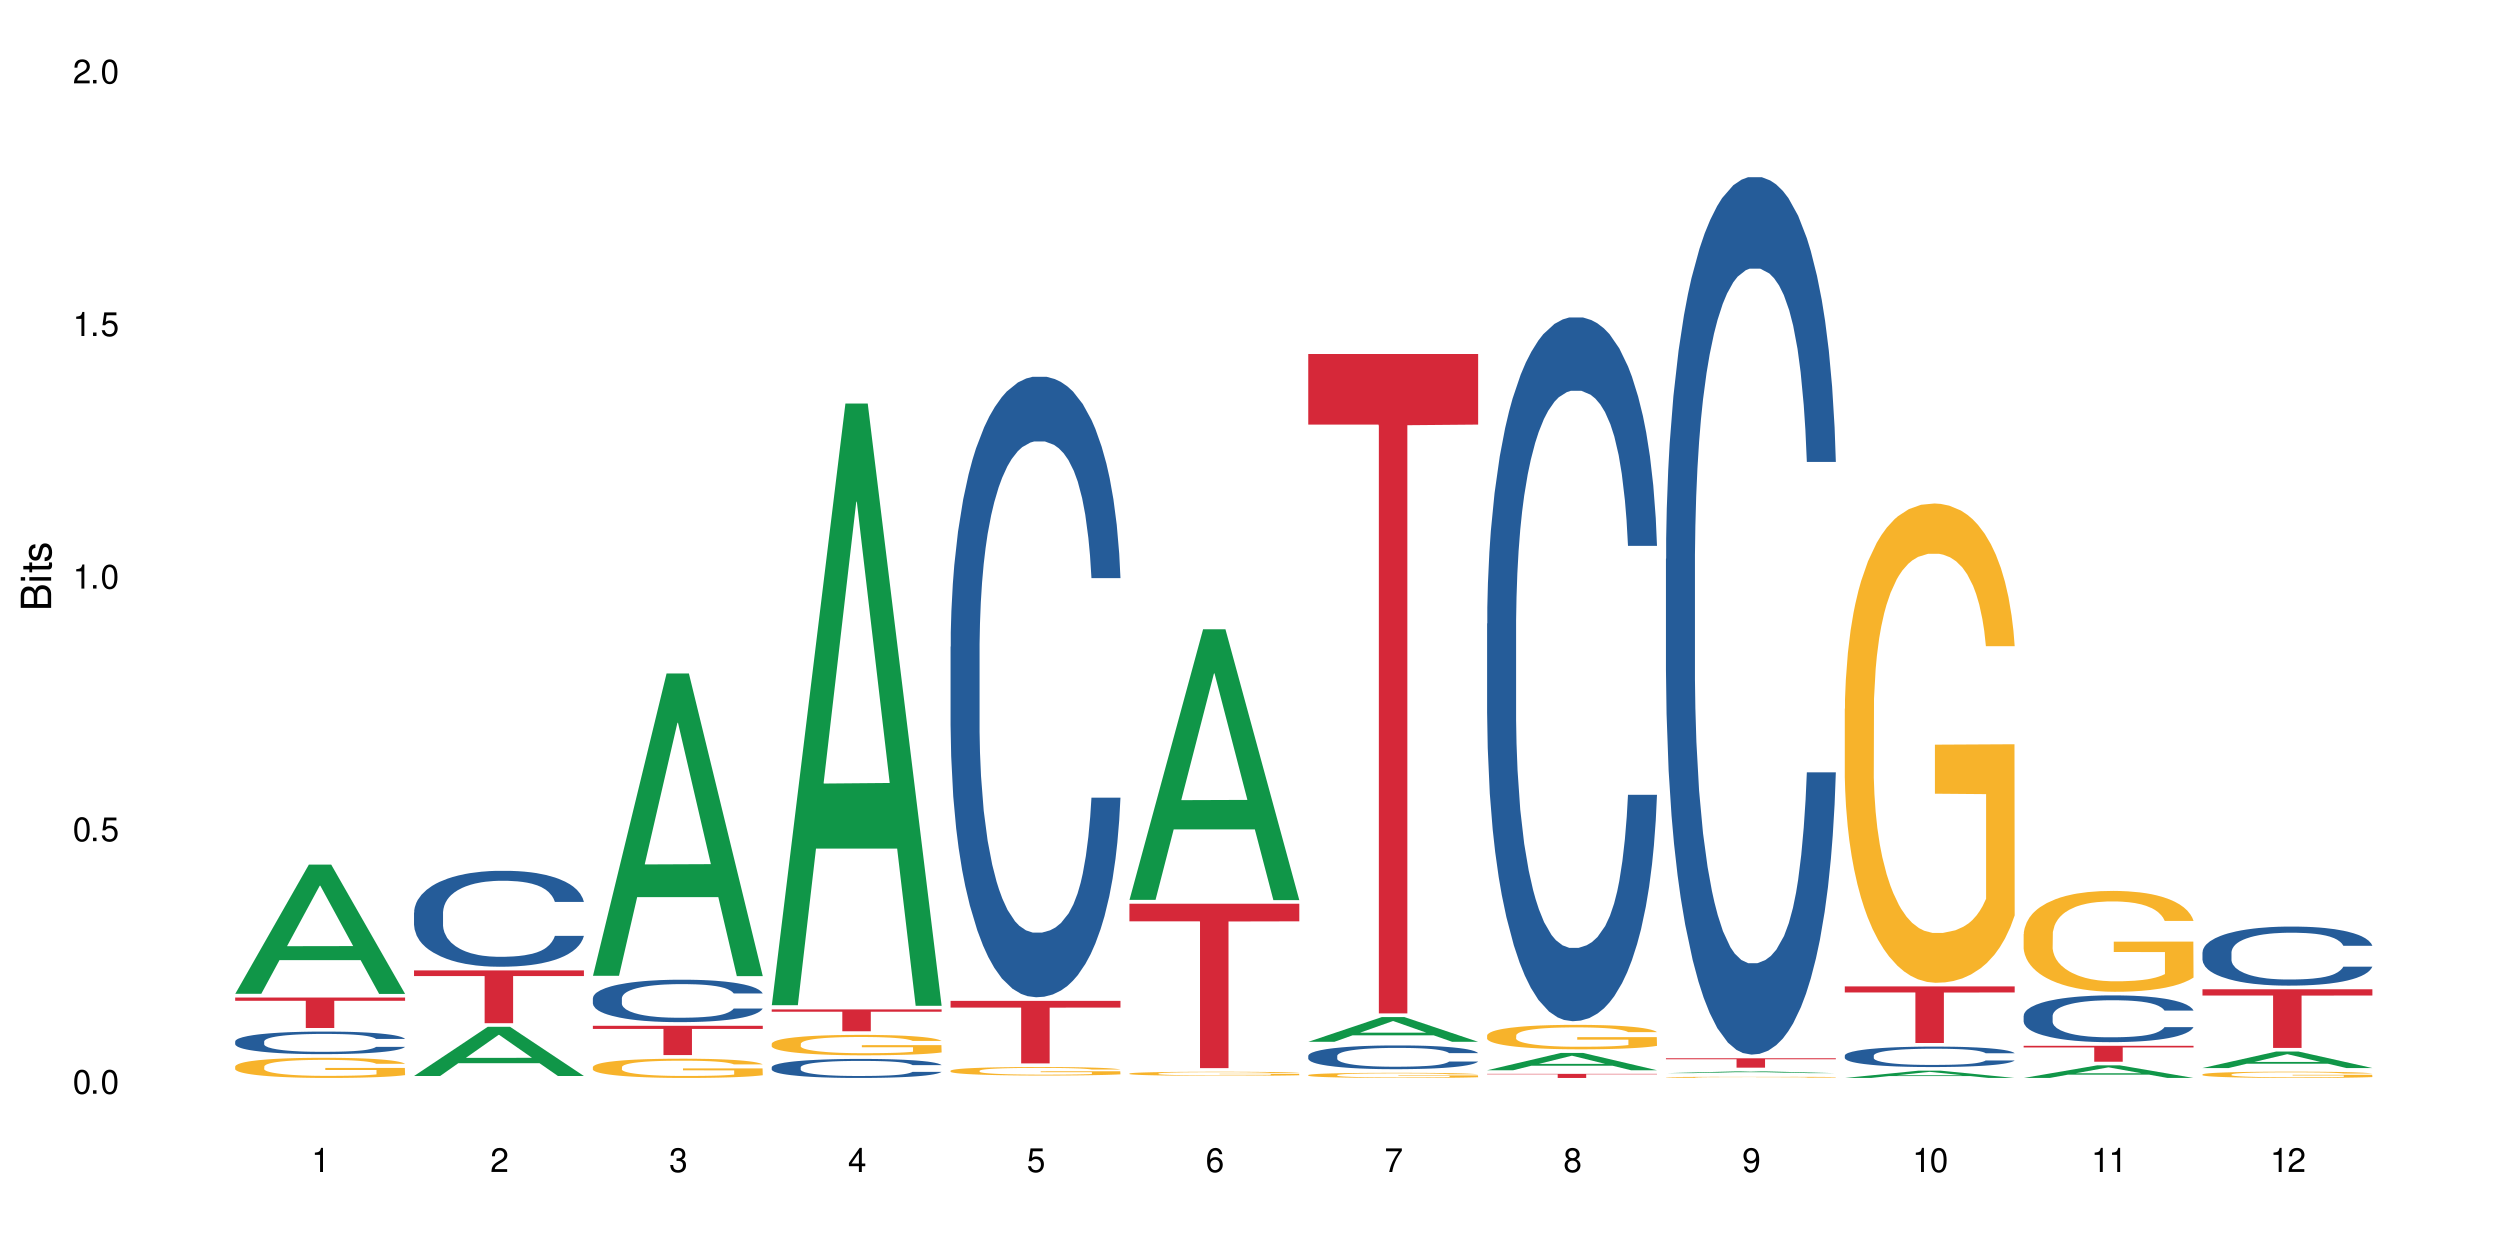 <?xml version="1.0" encoding="UTF-8"?>
<svg xmlns="http://www.w3.org/2000/svg" xmlns:xlink="http://www.w3.org/1999/xlink" width="720" height="360" viewBox="0 0 720 360">
<defs>
<g>
<g id="glyph-0-0">
</g>
<g id="glyph-0-1">
<path d="M 2.641 -6.938 C 2 -6.938 1.422 -6.656 1.078 -6.172 C 0.641 -5.562 0.406 -4.641 0.406 -3.359 C 0.406 -1.016 1.188 0.219 2.641 0.219 C 4.078 0.219 4.859 -1.016 4.859 -3.297 C 4.859 -4.641 4.656 -5.547 4.203 -6.172 C 3.844 -6.656 3.281 -6.938 2.641 -6.938 Z M 2.641 -6.188 C 3.547 -6.188 4 -5.25 4 -3.375 C 4 -1.406 3.562 -0.484 2.625 -0.484 C 1.734 -0.484 1.281 -1.438 1.281 -3.344 C 1.281 -5.25 1.734 -6.188 2.641 -6.188 Z M 2.641 -6.188 "/>
</g>
<g id="glyph-0-2">
<path d="M 1.828 -1 L 0.828 -1 L 0.828 0 L 1.828 0 Z M 1.828 -1 "/>
</g>
<g id="glyph-0-3">
<path d="M 4.562 -6.797 L 1.062 -6.797 L 0.547 -3.094 L 1.328 -3.094 C 1.719 -3.562 2.047 -3.734 2.578 -3.734 C 3.484 -3.734 4.062 -3.109 4.062 -2.094 C 4.062 -1.125 3.484 -0.531 2.578 -0.531 C 1.828 -0.531 1.375 -0.906 1.188 -1.672 L 0.328 -1.672 C 0.453 -1.109 0.547 -0.844 0.75 -0.594 C 1.125 -0.078 1.828 0.219 2.594 0.219 C 3.969 0.219 4.922 -0.781 4.922 -2.219 C 4.922 -3.562 4.031 -4.484 2.719 -4.484 C 2.25 -4.484 1.859 -4.359 1.469 -4.062 L 1.734 -5.969 L 4.562 -5.969 Z M 4.562 -6.797 "/>
</g>
<g id="glyph-0-4">
<path d="M 2.484 -4.938 L 2.484 0 L 3.328 0 L 3.328 -6.938 L 2.766 -6.938 C 2.469 -5.875 2.281 -5.734 0.984 -5.562 L 0.984 -4.938 Z M 2.484 -4.938 "/>
</g>
<g id="glyph-0-5">
<path d="M 4.859 -0.828 L 1.281 -0.828 C 1.359 -1.406 1.672 -1.781 2.5 -2.281 L 3.469 -2.828 C 4.406 -3.344 4.906 -4.062 4.906 -4.906 C 4.906 -5.484 4.672 -6.031 4.266 -6.406 C 3.859 -6.766 3.375 -6.938 2.719 -6.938 C 1.859 -6.938 1.219 -6.625 0.844 -6.031 C 0.609 -5.672 0.5 -5.234 0.484 -4.531 L 1.328 -4.531 C 1.359 -5.016 1.406 -5.281 1.531 -5.516 C 1.75 -5.938 2.188 -6.203 2.703 -6.203 C 3.469 -6.203 4.031 -5.641 4.031 -4.891 C 4.031 -4.344 3.719 -3.859 3.125 -3.516 L 2.234 -3 C 0.812 -2.172 0.406 -1.531 0.328 -0.016 L 4.859 -0.016 Z M 4.859 -0.828 "/>
</g>
<g id="glyph-0-6">
<path d="M 2.125 -3.188 L 2.578 -3.188 C 3.5 -3.188 3.984 -2.766 3.984 -1.922 C 3.984 -1.062 3.469 -0.531 2.594 -0.531 C 1.656 -0.531 1.203 -1 1.156 -2.016 L 0.312 -2.016 C 0.344 -1.453 0.438 -1.094 0.609 -0.781 C 0.953 -0.109 1.625 0.219 2.547 0.219 C 3.953 0.219 4.859 -0.625 4.859 -1.938 C 4.859 -2.828 4.516 -3.297 3.703 -3.594 C 4.344 -3.844 4.656 -4.328 4.656 -5.031 C 4.656 -6.219 3.875 -6.938 2.578 -6.938 C 1.203 -6.938 0.484 -6.172 0.453 -4.703 L 1.297 -4.703 C 1.312 -5.125 1.344 -5.359 1.453 -5.578 C 1.641 -5.969 2.062 -6.203 2.594 -6.203 C 3.344 -6.203 3.797 -5.75 3.797 -5 C 3.797 -4.516 3.609 -4.219 3.25 -4.047 C 3.016 -3.953 2.703 -3.922 2.125 -3.906 Z M 2.125 -3.188 "/>
</g>
<g id="glyph-0-7">
<path d="M 3.141 -1.672 L 3.141 0 L 3.984 0 L 3.984 -1.672 L 4.984 -1.672 L 4.984 -2.438 L 3.984 -2.438 L 3.984 -6.938 L 3.359 -6.938 L 0.266 -2.578 L 0.266 -1.672 Z M 3.141 -2.438 L 1 -2.438 L 3.141 -5.5 Z M 3.141 -2.438 "/>
</g>
<g id="glyph-0-8">
<path d="M 4.781 -5.125 C 4.609 -6.266 3.891 -6.938 2.844 -6.938 C 2.094 -6.938 1.422 -6.578 1.031 -5.953 C 0.594 -5.266 0.406 -4.422 0.406 -3.172 C 0.406 -2 0.578 -1.25 0.984 -0.641 C 1.359 -0.078 1.953 0.219 2.703 0.219 C 3.984 0.219 4.922 -0.75 4.922 -2.094 C 4.922 -3.375 4.062 -4.281 2.844 -4.281 C 2.172 -4.281 1.641 -4.031 1.281 -3.516 C 1.281 -5.234 1.828 -6.188 2.797 -6.188 C 3.391 -6.188 3.797 -5.797 3.938 -5.125 Z M 2.734 -3.531 C 3.547 -3.531 4.062 -2.953 4.062 -2.031 C 4.062 -1.156 3.484 -0.531 2.703 -0.531 C 1.922 -0.531 1.328 -1.188 1.328 -2.078 C 1.328 -2.938 1.906 -3.531 2.734 -3.531 Z M 2.734 -3.531 "/>
</g>
<g id="glyph-0-9">
<path d="M 4.984 -6.797 L 0.438 -6.797 L 0.438 -5.969 L 4.109 -5.969 C 2.5 -3.656 1.828 -2.234 1.328 0 L 2.219 0 C 2.594 -2.172 3.453 -4.047 4.984 -6.094 Z M 4.984 -6.797 "/>
</g>
<g id="glyph-0-10">
<path d="M 3.75 -3.656 C 4.469 -4.094 4.688 -4.438 4.688 -5.078 C 4.688 -6.172 3.844 -6.938 2.641 -6.938 C 1.438 -6.938 0.594 -6.172 0.594 -5.094 C 0.594 -4.438 0.812 -4.094 1.516 -3.656 C 0.734 -3.266 0.359 -2.703 0.359 -1.922 C 0.359 -0.656 1.281 0.219 2.641 0.219 C 3.984 0.219 4.922 -0.656 4.922 -1.922 C 4.922 -2.703 4.531 -3.266 3.75 -3.656 Z M 2.641 -6.188 C 3.359 -6.188 3.812 -5.75 3.812 -5.062 C 3.812 -4.406 3.344 -3.984 2.641 -3.984 C 1.922 -3.984 1.453 -4.406 1.453 -5.078 C 1.453 -5.75 1.922 -6.188 2.641 -6.188 Z M 2.641 -3.266 C 3.484 -3.266 4.062 -2.719 4.062 -1.906 C 4.062 -1.078 3.484 -0.531 2.625 -0.531 C 1.797 -0.531 1.219 -1.094 1.219 -1.906 C 1.219 -2.719 1.781 -3.266 2.641 -3.266 Z M 2.641 -3.266 "/>
</g>
<g id="glyph-0-11">
<path d="M 0.516 -1.578 C 0.672 -0.453 1.406 0.219 2.438 0.219 C 3.188 0.219 3.859 -0.141 4.266 -0.766 C 4.688 -1.453 4.891 -2.297 4.891 -3.547 C 4.891 -4.719 4.703 -5.453 4.312 -6.078 C 3.938 -6.641 3.344 -6.938 2.594 -6.938 C 1.297 -6.938 0.359 -5.969 0.359 -4.625 C 0.359 -3.344 1.234 -2.453 2.453 -2.453 C 3.094 -2.453 3.578 -2.672 4.016 -3.203 C 4 -1.484 3.469 -0.531 2.5 -0.531 C 1.906 -0.531 1.484 -0.906 1.359 -1.578 Z M 2.578 -6.203 C 3.375 -6.203 3.969 -5.531 3.969 -4.641 C 3.969 -3.797 3.391 -3.188 2.547 -3.188 C 1.734 -3.188 1.234 -3.766 1.234 -4.688 C 1.234 -5.562 1.797 -6.203 2.578 -6.203 Z M 2.578 -6.203 "/>
</g>
<g id="glyph-1-0">
</g>
<g id="glyph-1-1">
<path d="M 0 -0.953 L 0 -4.891 C 0 -5.719 -0.234 -6.344 -0.734 -6.797 C -1.188 -7.234 -1.812 -7.469 -2.5 -7.469 C -3.547 -7.469 -4.188 -7 -4.625 -5.875 C -4.984 -6.688 -5.625 -7.094 -6.531 -7.094 C -7.172 -7.094 -7.734 -6.859 -8.141 -6.391 C -8.562 -5.922 -8.75 -5.344 -8.75 -4.5 L -8.75 -0.953 Z M -4.984 -2.062 L -7.766 -2.062 L -7.766 -4.219 C -7.766 -4.844 -7.688 -5.203 -7.453 -5.5 C -7.219 -5.812 -6.859 -5.969 -6.375 -5.969 C -5.891 -5.969 -5.531 -5.812 -5.297 -5.5 C -5.062 -5.203 -4.984 -4.844 -4.984 -4.219 Z M -0.984 -2.062 L -4 -2.062 L -4 -4.781 C -4 -5.766 -3.438 -6.359 -2.484 -6.359 C -1.547 -6.359 -0.984 -5.766 -0.984 -4.781 Z M -0.984 -2.062 "/>
</g>
<g id="glyph-1-2">
<path d="M -6.281 -1.797 L -6.281 -0.797 L 0 -0.797 L 0 -1.797 Z M -8.75 -1.797 L -8.75 -0.797 L -7.484 -0.797 L -7.484 -1.797 Z M -8.75 -1.797 "/>
</g>
<g id="glyph-1-3">
<path d="M -6.281 -3.047 L -6.281 -2.016 L -8.016 -2.016 L -8.016 -1.016 L -6.281 -1.016 L -6.281 -0.172 L -5.469 -0.172 L -5.469 -1.016 L -0.719 -1.016 C -0.078 -1.016 0.281 -1.453 0.281 -2.234 C 0.281 -2.5 0.25 -2.719 0.188 -3.047 L -0.641 -3.047 C -0.609 -2.906 -0.594 -2.766 -0.594 -2.562 C -0.594 -2.141 -0.719 -2.016 -1.156 -2.016 L -5.469 -2.016 L -5.469 -3.047 Z M -6.281 -3.047 "/>
</g>
<g id="glyph-1-4">
<path d="M -4.531 -5.25 C -5.766 -5.25 -6.469 -4.422 -6.469 -2.969 C -6.469 -1.516 -5.719 -0.562 -4.547 -0.562 C -3.562 -0.562 -3.094 -1.062 -2.734 -2.562 L -2.516 -3.484 C -2.344 -4.188 -2.094 -4.469 -1.641 -4.469 C -1.047 -4.469 -0.641 -3.875 -0.641 -3 C -0.641 -2.453 -0.797 -2 -1.062 -1.75 C -1.25 -1.594 -1.422 -1.531 -1.875 -1.469 L -1.875 -0.406 C -0.422 -0.453 0.281 -1.266 0.281 -2.922 C 0.281 -4.5 -0.5 -5.516 -1.719 -5.516 C -2.656 -5.516 -3.172 -4.984 -3.469 -3.734 L -3.703 -2.766 C -3.891 -1.953 -4.156 -1.609 -4.594 -1.609 C -5.188 -1.609 -5.547 -2.125 -5.547 -2.938 C -5.547 -3.75 -5.203 -4.172 -4.531 -4.203 Z M -4.531 -5.25 "/>
</g>
</g>
</defs>
<rect x="-72" y="-36" width="864" height="432" fill="rgb(100%, 100%, 100%)" fill-opacity="1"/>
<path fill-rule="nonzero" fill="rgb(6.275%, 58.824%, 28.235%)" fill-opacity="1" d="M 67.73 286.211 L 67.785 286.176 L 88.957 249.004 L 95.387 249.004 L 116.664 286.246 L 109.188 286.246 L 103.855 276.523 L 80.488 276.523 L 75.258 286.211 L 67.73 286.211 L 82.734 272.504 L 101.711 272.469 L 92.25 255.09 L 92.145 255.055 L 92.039 255.16 L 82.684 272.469 L 82.734 272.504 Z M 67.73 286.211 "/>
<path fill-rule="nonzero" fill="rgb(14.51%, 36.078%, 60%)" fill-opacity="1" d="M 67.73 299.926 L 67.789 299.918 L 67.789 299.777 L 67.969 299.551 L 68.387 299.266 L 68.805 299.07 L 69.879 298.719 L 71.371 298.379 L 72.922 298.117 L 74.055 297.965 L 75.07 297.844 L 77.398 297.625 L 78.891 297.512 L 80.5 297.41 L 82.469 297.309 L 83.902 297.25 L 87.125 297.156 L 89.512 297.113 L 91.363 297.098 L 95.359 297.098 L 97.746 297.121 L 99.477 297.148 L 101.387 297.195 L 102.996 297.25 L 105.801 297.383 L 108.309 297.547 L 109.441 297.641 L 111.234 297.828 L 112.605 298.004 L 113.559 298.16 L 114.633 298.379 L 115.59 298.648 L 116.305 298.949 L 116.664 299.207 L 108.309 299.207 L 107.891 298.969 L 107.414 298.785 L 106.52 298.539 L 105.625 298.367 L 104.371 298.195 L 103.238 298.082 L 101.684 297.969 L 100.312 297.898 L 98.879 297.844 L 97.508 297.809 L 94.883 297.773 L 91.84 297.773 L 90.707 297.785 L 88.379 297.832 L 87.125 297.875 L 85.336 297.957 L 84.082 298.035 L 82.59 298.152 L 81.574 298.254 L 80.32 298.41 L 79.426 298.547 L 78.414 298.742 L 77.816 298.891 L 77.277 299.059 L 76.801 299.254 L 76.441 299.461 L 76.203 299.68 L 76.086 299.895 L 76.086 300.816 L 76.203 301.031 L 76.504 301.281 L 77.277 301.641 L 78.414 301.957 L 79.727 302.207 L 80.977 302.383 L 81.695 302.469 L 82.648 302.562 L 84.141 302.684 L 86.289 302.801 L 87.543 302.848 L 89.453 302.895 L 91.422 302.918 L 94.047 302.918 L 96.375 302.895 L 97.926 302.867 L 99.535 302.82 L 101.746 302.719 L 103.117 302.621 L 104.312 302.508 L 105.207 302.398 L 105.801 302.301 L 106.699 302.117 L 107.414 301.914 L 107.949 301.707 L 108.309 301.504 L 116.664 301.504 L 116.305 301.742 L 115.77 301.977 L 115.23 302.148 L 114.395 302.355 L 113.441 302.539 L 112.066 302.746 L 110.934 302.883 L 109.441 303.031 L 108.07 303.145 L 106.578 303.246 L 104.371 303.367 L 102.938 303.426 L 101.387 303.477 L 99.535 303.527 L 97.211 303.566 L 94.703 303.59 L 92.375 303.598 L 89.871 303.586 L 88.02 303.562 L 85.574 303.508 L 82.531 303.402 L 80.32 303.289 L 78.59 303.176 L 77.102 303.055 L 75.43 302.895 L 73.281 302.633 L 71.969 302.434 L 71.074 302.266 L 70.059 302.035 L 69.344 301.824 L 68.508 301.492 L 67.91 301.07 L 67.73 300.746 Z M 67.73 299.926 "/>
<path fill-rule="nonzero" fill="rgb(96.863%, 70.196%, 16.863%)" fill-opacity="1" d="M 67.73 307.129 L 67.789 307.125 L 67.789 307.02 L 68.031 306.777 L 68.625 306.449 L 69.402 306.18 L 70.238 305.965 L 70.773 305.855 L 71.668 305.695 L 72.445 305.578 L 74.414 305.34 L 76.922 305.117 L 78.293 305.02 L 79.844 304.93 L 82.051 304.832 L 83.066 304.793 L 86.172 304.707 L 89.691 304.656 L 93.57 304.641 L 95.359 304.645 L 97.805 304.664 L 101.148 304.723 L 103.059 304.777 L 104.551 304.832 L 106.102 304.898 L 108.012 305.004 L 109.801 305.133 L 111.234 305.262 L 112.664 305.418 L 113.859 305.59 L 114.871 305.777 L 115.77 306 L 116.305 306.184 L 116.664 306.371 L 108.367 306.371 L 107.891 306.184 L 107.355 306.039 L 106.461 305.867 L 105.562 305.738 L 104.668 305.637 L 102.996 305.5 L 101.566 305.414 L 99.777 305.34 L 98.047 305.293 L 96.074 305.262 L 94.883 305.25 L 91.719 305.25 L 88.855 305.285 L 87.184 305.328 L 85.992 305.371 L 84.32 305.453 L 83.305 305.516 L 82.707 305.559 L 80.918 305.723 L 79.727 305.871 L 79.07 305.973 L 78.234 306.133 L 77.637 306.273 L 76.98 306.488 L 76.621 306.645 L 76.145 307.008 L 76.086 307.965 L 76.266 308.164 L 76.621 308.383 L 77.102 308.574 L 77.816 308.777 L 78.531 308.93 L 79.785 309.137 L 80.859 309.277 L 81.695 309.367 L 83.305 309.508 L 83.961 309.559 L 85.512 309.652 L 87.125 309.727 L 89.094 309.789 L 90.586 309.824 L 92.973 309.848 L 96.016 309.848 L 99.598 309.816 L 101.863 309.773 L 103.414 309.73 L 104.43 309.695 L 105.684 309.637 L 106.578 309.582 L 107.414 309.523 L 108.43 309.434 L 108.43 308.164 L 93.688 308.16 L 93.688 307.566 L 116.602 307.559 L 116.664 309.637 L 115.41 309.781 L 113.859 309.918 L 112.367 310.023 L 110.816 310.113 L 108.605 310.215 L 106.816 310.277 L 104.07 310.355 L 101.566 310.402 L 98.941 310.434 L 96.613 310.449 L 93.867 310.453 L 91.422 310.445 L 88.797 310.41 L 86.707 310.371 L 84.797 310.316 L 82.887 310.246 L 80.5 310.137 L 78.949 310.047 L 77.34 309.934 L 75.727 309.801 L 74.297 309.656 L 73.34 309.547 L 72.387 309.418 L 71.371 309.258 L 70.418 309.078 L 69.699 308.914 L 69.043 308.727 L 68.566 308.555 L 68.09 308.312 L 67.852 308.121 L 67.73 307.957 Z M 67.73 307.129 "/>
<path fill-rule="nonzero" fill="rgb(83.922%, 15.686%, 22.353%)" fill-opacity="1" d="M 67.73 287.285 L 116.664 287.285 L 116.664 288.227 L 96.27 288.234 L 96.27 296.055 L 88.066 296.055 L 88.066 288.242 L 87.945 288.227 L 67.73 288.227 Z M 67.73 287.285 "/>
<path fill-rule="nonzero" fill="rgb(6.275%, 58.824%, 28.235%)" fill-opacity="1" d="M 119.238 309.883 L 119.289 309.867 L 140.465 295.727 L 146.895 295.727 L 168.172 309.895 L 160.695 309.895 L 155.363 306.195 L 131.996 306.195 L 126.766 309.883 L 119.238 309.883 L 134.242 304.668 L 153.219 304.652 L 143.758 298.043 L 143.652 298.031 L 143.547 298.07 L 134.191 304.652 L 134.242 304.668 Z M 119.238 309.883 "/>
<path fill-rule="nonzero" fill="rgb(14.51%, 36.078%, 60%)" fill-opacity="1" d="M 119.238 262.82 L 119.297 262.797 L 119.297 262.191 L 119.477 261.23 L 119.895 260.02 L 120.312 259.184 L 121.387 257.695 L 122.879 256.258 L 124.43 255.145 L 125.562 254.488 L 126.578 253.984 L 128.906 253.047 L 130.398 252.57 L 132.008 252.141 L 133.977 251.711 L 135.41 251.457 L 138.633 251.055 L 141.02 250.875 L 142.871 250.801 L 146.867 250.801 L 149.254 250.902 L 150.984 251.027 L 152.895 251.23 L 154.504 251.457 L 157.309 252.012 L 159.816 252.719 L 160.949 253.125 L 162.742 253.906 L 164.113 254.664 L 165.066 255.32 L 166.141 256.258 L 167.098 257.391 L 167.812 258.68 L 168.172 259.766 L 159.816 259.766 L 159.398 258.758 L 158.922 257.973 L 158.027 256.938 L 157.133 256.207 L 155.879 255.473 L 154.746 254.992 L 153.191 254.512 L 151.82 254.211 L 150.387 253.984 L 149.016 253.832 L 146.391 253.68 L 143.348 253.68 L 142.211 253.73 L 139.887 253.934 L 138.633 254.109 L 136.844 254.461 L 135.59 254.793 L 134.098 255.297 L 133.082 255.727 L 131.828 256.383 L 130.934 256.965 L 129.922 257.797 L 129.324 258.426 L 128.785 259.137 L 128.309 259.969 L 127.949 260.852 L 127.711 261.785 L 127.594 262.695 L 127.594 266.609 L 127.711 267.52 L 128.012 268.578 L 128.785 270.121 L 129.922 271.457 L 131.234 272.52 L 132.484 273.277 L 133.203 273.629 L 134.156 274.035 L 135.648 274.539 L 137.797 275.043 L 139.051 275.246 L 140.961 275.449 L 142.93 275.551 L 145.555 275.551 L 147.883 275.449 L 149.434 275.324 L 151.043 275.121 L 153.254 274.691 L 154.625 274.285 L 155.816 273.809 L 156.715 273.328 L 157.309 272.922 L 158.207 272.141 L 158.922 271.281 L 159.457 270.398 L 159.816 269.539 L 168.172 269.539 L 167.812 270.551 L 167.277 271.535 L 166.738 272.266 L 165.902 273.152 L 164.949 273.934 L 163.574 274.816 L 162.441 275.398 L 160.949 276.031 L 159.578 276.508 L 158.086 276.938 L 155.879 277.445 L 154.445 277.695 L 152.895 277.922 L 151.043 278.125 L 148.719 278.301 L 146.211 278.402 L 143.883 278.43 L 141.379 278.379 L 139.527 278.277 L 137.082 278.051 L 134.039 277.594 L 131.828 277.117 L 130.098 276.637 L 128.605 276.129 L 126.938 275.449 L 124.789 274.336 L 123.477 273.48 L 122.582 272.773 L 121.566 271.785 L 120.852 270.902 L 120.016 269.488 L 119.418 267.695 L 119.238 266.309 Z M 119.238 262.82 "/>
<path fill-rule="nonzero" fill="rgb(83.922%, 15.686%, 22.353%)" fill-opacity="1" d="M 119.238 279.469 L 168.172 279.469 L 168.172 281.098 L 147.777 281.113 L 147.777 294.688 L 139.574 294.688 L 139.574 281.129 L 139.453 281.098 L 119.238 281.098 Z M 119.238 279.469 "/>
<path fill-rule="nonzero" fill="rgb(6.275%, 58.824%, 28.235%)" fill-opacity="1" d="M 170.746 281.039 L 170.797 280.957 L 191.973 193.953 L 198.402 193.953 L 219.68 281.121 L 212.203 281.121 L 206.871 258.367 L 183.504 258.367 L 178.273 281.039 L 170.746 281.039 L 185.75 248.953 L 204.727 248.871 L 195.266 208.191 L 195.16 208.109 L 195.055 208.355 L 185.699 248.871 L 185.75 248.953 Z M 170.746 281.039 "/>
<path fill-rule="nonzero" fill="rgb(14.51%, 36.078%, 60%)" fill-opacity="1" d="M 170.746 287.477 L 170.805 287.465 L 170.805 287.199 L 170.984 286.773 L 171.402 286.238 L 171.82 285.871 L 172.895 285.211 L 174.387 284.574 L 175.938 284.082 L 177.07 283.793 L 178.086 283.57 L 180.414 283.156 L 181.906 282.941 L 183.516 282.754 L 185.484 282.562 L 186.918 282.453 L 190.141 282.273 L 192.527 282.195 L 194.375 282.16 L 198.375 282.16 L 200.762 282.207 L 202.492 282.262 L 204.402 282.352 L 206.012 282.453 L 208.816 282.699 L 211.324 283.012 L 212.457 283.188 L 214.25 283.535 L 215.621 283.871 L 216.574 284.16 L 217.648 284.574 L 218.605 285.078 L 219.32 285.645 L 219.68 286.125 L 211.324 286.125 L 210.906 285.68 L 210.43 285.332 L 209.535 284.875 L 208.641 284.551 L 207.387 284.227 L 206.25 284.016 L 204.699 283.805 L 203.328 283.668 L 201.895 283.57 L 200.523 283.5 L 197.898 283.434 L 194.855 283.434 L 193.719 283.457 L 191.395 283.547 L 190.141 283.625 L 188.352 283.781 L 187.098 283.926 L 185.605 284.148 L 184.59 284.34 L 183.336 284.629 L 182.441 284.887 L 181.426 285.254 L 180.832 285.535 L 180.293 285.848 L 179.816 286.215 L 179.457 286.605 L 179.219 287.02 L 179.102 287.422 L 179.102 289.152 L 179.219 289.555 L 179.52 290.023 L 180.293 290.703 L 181.426 291.297 L 182.742 291.766 L 183.992 292.102 L 184.711 292.258 L 185.664 292.438 L 187.156 292.66 L 189.305 292.883 L 190.559 292.973 L 192.469 293.062 L 194.438 293.105 L 197.062 293.105 L 199.391 293.062 L 200.941 293.004 L 202.551 292.914 L 204.762 292.727 L 206.133 292.547 L 207.324 292.336 L 208.223 292.121 L 208.816 291.945 L 209.711 291.598 L 210.43 291.219 L 210.965 290.828 L 211.324 290.449 L 219.68 290.449 L 219.32 290.895 L 218.785 291.332 L 218.246 291.652 L 217.41 292.043 L 216.457 292.391 L 215.082 292.781 L 213.949 293.039 L 212.457 293.316 L 211.086 293.531 L 209.594 293.719 L 207.387 293.941 L 205.953 294.055 L 204.402 294.156 L 202.551 294.246 L 200.227 294.324 L 197.719 294.367 L 195.391 294.379 L 192.887 294.355 L 191.035 294.312 L 188.59 294.211 L 185.547 294.012 L 183.336 293.797 L 181.605 293.586 L 180.113 293.363 L 178.445 293.062 L 176.297 292.57 L 174.984 292.191 L 174.086 291.879 L 173.074 291.441 L 172.355 291.051 L 171.523 290.426 L 170.926 289.633 L 170.746 289.02 Z M 170.746 287.477 "/>
<path fill-rule="nonzero" fill="rgb(96.863%, 70.196%, 16.863%)" fill-opacity="1" d="M 170.746 307.281 L 170.805 307.273 L 170.805 307.172 L 171.043 306.945 L 171.641 306.629 L 172.418 306.371 L 173.254 306.168 L 173.789 306.062 L 174.684 305.91 L 175.461 305.797 L 177.43 305.57 L 179.938 305.359 L 181.309 305.266 L 182.859 305.18 L 185.066 305.082 L 186.082 305.047 L 189.184 304.969 L 192.707 304.918 L 196.586 304.902 L 198.375 304.906 L 200.82 304.926 L 204.164 304.98 L 206.074 305.031 L 207.566 305.082 L 209.117 305.148 L 211.027 305.25 L 212.816 305.371 L 214.25 305.496 L 215.68 305.648 L 216.875 305.809 L 217.887 305.988 L 218.785 306.199 L 219.32 306.379 L 219.68 306.555 L 211.383 306.555 L 210.906 306.379 L 210.371 306.238 L 209.473 306.074 L 208.578 305.949 L 207.684 305.855 L 206.012 305.723 L 204.582 305.641 L 202.789 305.57 L 201.059 305.523 L 199.09 305.496 L 197.898 305.484 L 194.734 305.484 L 191.871 305.52 L 190.199 305.559 L 189.008 305.602 L 187.336 305.676 L 186.32 305.738 L 185.723 305.777 L 183.934 305.938 L 182.742 306.078 L 182.086 306.176 L 181.25 306.328 L 180.652 306.465 L 179.996 306.668 L 179.637 306.816 L 179.16 307.164 L 179.102 308.074 L 179.281 308.27 L 179.637 308.477 L 180.113 308.66 L 180.832 308.852 L 181.547 309 L 182.801 309.195 L 183.875 309.328 L 184.711 309.414 L 186.32 309.551 L 186.977 309.598 L 188.527 309.688 L 190.141 309.758 L 192.109 309.82 L 193.602 309.852 L 195.988 309.875 L 199.031 309.875 L 202.613 309.848 L 204.879 309.805 L 206.43 309.766 L 207.445 309.73 L 208.699 309.672 L 209.594 309.621 L 210.43 309.566 L 211.445 309.48 L 211.445 308.27 L 196.703 308.262 L 196.703 307.695 L 219.617 307.691 L 219.68 309.672 L 218.426 309.809 L 216.875 309.941 L 215.383 310.043 L 213.832 310.129 L 211.621 310.227 L 209.832 310.289 L 207.086 310.359 L 204.582 310.402 L 201.957 310.434 L 199.629 310.449 L 196.883 310.453 L 194.438 310.445 L 191.812 310.414 L 189.723 310.375 L 187.812 310.324 L 185.902 310.258 L 183.516 310.148 L 181.965 310.062 L 180.355 309.957 L 178.742 309.832 L 177.309 309.695 L 176.355 309.586 L 175.402 309.465 L 174.387 309.312 L 173.43 309.141 L 172.715 308.984 L 172.059 308.805 L 171.582 308.641 L 171.105 308.41 L 170.867 308.227 L 170.746 308.07 Z M 170.746 307.281 "/>
<path fill-rule="nonzero" fill="rgb(83.922%, 15.686%, 22.353%)" fill-opacity="1" d="M 170.746 295.422 L 219.68 295.422 L 219.68 296.324 L 199.285 296.332 L 199.285 303.859 L 191.078 303.859 L 191.078 296.34 L 190.961 296.324 L 170.746 296.324 Z M 170.746 295.422 "/>
<path fill-rule="nonzero" fill="rgb(6.275%, 58.824%, 28.235%)" fill-opacity="1" d="M 222.254 289.5 L 222.305 289.336 L 243.48 116.219 L 249.91 116.219 L 271.188 289.664 L 263.711 289.664 L 258.379 244.391 L 235.008 244.391 L 229.781 289.5 L 222.254 289.5 L 237.258 225.66 L 256.234 225.496 L 246.773 144.559 L 246.668 144.395 L 246.562 144.883 L 237.207 225.496 L 237.258 225.66 Z M 222.254 289.5 "/>
<path fill-rule="nonzero" fill="rgb(14.51%, 36.078%, 60%)" fill-opacity="1" d="M 222.254 307.359 L 222.312 307.352 L 222.312 307.234 L 222.492 307.043 L 222.91 306.801 L 223.328 306.637 L 224.402 306.34 L 225.895 306.055 L 227.445 305.836 L 228.578 305.703 L 229.594 305.605 L 231.922 305.418 L 233.414 305.324 L 235.023 305.238 L 236.992 305.152 L 238.426 305.105 L 241.648 305.023 L 244.035 304.988 L 245.883 304.973 L 249.883 304.973 L 252.27 304.992 L 254 305.02 L 255.91 305.059 L 257.52 305.105 L 260.324 305.215 L 262.832 305.355 L 263.965 305.434 L 265.754 305.59 L 267.129 305.738 L 268.082 305.871 L 269.156 306.055 L 270.113 306.281 L 270.828 306.535 L 271.188 306.754 L 262.832 306.754 L 262.414 306.551 L 261.938 306.395 L 261.043 306.191 L 260.145 306.047 L 258.895 305.898 L 257.758 305.805 L 256.207 305.711 L 254.836 305.648 L 253.402 305.605 L 252.031 305.574 L 249.406 305.543 L 246.363 305.543 L 245.227 305.555 L 242.902 305.594 L 241.648 305.629 L 239.855 305.699 L 238.605 305.766 L 237.113 305.867 L 236.098 305.949 L 234.844 306.082 L 233.949 306.195 L 232.934 306.359 L 232.34 306.488 L 231.801 306.625 L 231.324 306.793 L 230.965 306.969 L 230.727 307.152 L 230.609 307.332 L 230.609 308.109 L 230.727 308.289 L 231.027 308.5 L 231.801 308.805 L 232.934 309.07 L 234.25 309.281 L 235.5 309.434 L 236.219 309.504 L 237.172 309.582 L 238.664 309.684 L 240.812 309.781 L 242.066 309.824 L 243.977 309.863 L 245.945 309.883 L 248.57 309.883 L 250.898 309.863 L 252.449 309.84 L 254.059 309.797 L 256.266 309.715 L 257.641 309.633 L 258.832 309.539 L 259.73 309.441 L 260.324 309.363 L 261.219 309.207 L 261.938 309.035 L 262.473 308.859 L 262.832 308.691 L 271.188 308.691 L 270.828 308.891 L 270.289 309.086 L 269.754 309.23 L 268.918 309.406 L 267.965 309.562 L 266.59 309.738 L 265.457 309.852 L 263.965 309.98 L 262.594 310.074 L 261.102 310.16 L 258.895 310.258 L 257.461 310.309 L 255.91 310.355 L 254.059 310.395 L 251.73 310.43 L 249.227 310.449 L 246.898 310.453 L 244.391 310.445 L 242.543 310.426 L 240.098 310.379 L 237.051 310.289 L 234.844 310.195 L 233.113 310.098 L 231.621 310 L 229.953 309.863 L 227.805 309.645 L 226.492 309.473 L 225.594 309.332 L 224.582 309.137 L 223.863 308.961 L 223.031 308.68 L 222.434 308.324 L 222.254 308.051 Z M 222.254 307.359 "/>
<path fill-rule="nonzero" fill="rgb(96.863%, 70.196%, 16.863%)" fill-opacity="1" d="M 222.254 300.566 L 222.312 300.559 L 222.312 300.453 L 222.551 300.211 L 223.148 299.875 L 223.926 299.602 L 224.762 299.387 L 225.297 299.273 L 226.191 299.113 L 226.969 298.996 L 228.938 298.754 L 231.445 298.527 L 232.816 298.43 L 234.367 298.34 L 236.574 298.238 L 237.59 298.199 L 240.691 298.113 L 244.215 298.059 L 248.094 298.043 L 249.883 298.047 L 252.328 298.07 L 255.672 298.129 L 257.582 298.184 L 259.07 298.238 L 260.625 298.305 L 262.535 298.414 L 264.324 298.543 L 265.754 298.672 L 267.188 298.832 L 268.383 299.004 L 269.395 299.195 L 270.289 299.418 L 270.828 299.609 L 271.188 299.797 L 262.891 299.797 L 262.414 299.609 L 261.875 299.461 L 260.98 299.285 L 260.086 299.156 L 259.191 299.055 L 257.52 298.914 L 256.09 298.828 L 254.297 298.754 L 252.566 298.703 L 250.598 298.672 L 249.406 298.66 L 246.242 298.66 L 243.379 298.699 L 241.707 298.742 L 240.516 298.785 L 238.844 298.867 L 237.828 298.93 L 237.23 298.973 L 235.441 299.141 L 234.25 299.289 L 233.59 299.395 L 232.758 299.555 L 232.16 299.699 L 231.504 299.914 L 231.145 300.074 L 230.668 300.441 L 230.609 301.41 L 230.785 301.613 L 231.145 301.836 L 231.621 302.027 L 232.34 302.23 L 233.055 302.387 L 234.309 302.598 L 235.383 302.738 L 236.219 302.828 L 237.828 302.973 L 238.484 303.023 L 240.035 303.121 L 241.648 303.195 L 243.617 303.258 L 245.109 303.293 L 247.496 303.32 L 250.539 303.32 L 254.121 303.285 L 256.387 303.242 L 257.938 303.199 L 258.953 303.164 L 260.207 303.105 L 261.102 303.051 L 261.938 302.992 L 262.949 302.898 L 262.949 301.613 L 248.211 301.609 L 248.211 301.008 L 271.125 301 L 271.188 303.105 L 269.934 303.25 L 268.383 303.387 L 266.891 303.496 L 265.34 303.586 L 263.129 303.691 L 261.34 303.754 L 258.594 303.828 L 256.09 303.879 L 253.465 303.91 L 251.137 303.926 L 248.391 303.934 L 245.945 303.922 L 243.32 303.891 L 241.23 303.844 L 239.32 303.793 L 237.41 303.723 L 235.023 303.609 L 233.473 303.52 L 231.859 303.406 L 230.25 303.27 L 228.816 303.125 L 227.863 303.012 L 226.91 302.883 L 225.895 302.723 L 224.938 302.539 L 224.223 302.371 L 223.566 302.184 L 223.09 302.008 L 222.613 301.766 L 222.375 301.57 L 222.254 301.402 Z M 222.254 300.566 "/>
<path fill-rule="nonzero" fill="rgb(83.922%, 15.686%, 22.353%)" fill-opacity="1" d="M 222.254 290.703 L 271.188 290.703 L 271.188 291.379 L 250.793 291.387 L 250.793 297 L 242.586 297 L 242.586 291.391 L 242.469 291.379 L 222.254 291.379 Z M 222.254 290.703 "/>
<path fill-rule="nonzero" fill="rgb(14.51%, 36.078%, 60%)" fill-opacity="1" d="M 273.762 186.266 L 273.82 186.102 L 273.82 182.184 L 274 175.977 L 274.418 168.133 L 274.836 162.746 L 275.91 153.105 L 277.402 143.797 L 278.953 136.609 L 280.086 132.359 L 281.102 129.094 L 283.43 123.051 L 284.922 119.945 L 286.531 117.168 L 288.5 114.395 L 289.934 112.758 L 293.156 110.145 L 295.543 109.004 L 297.391 108.512 L 301.391 108.512 L 303.777 109.164 L 305.508 109.98 L 307.418 111.289 L 309.027 112.758 L 311.832 116.352 L 314.34 120.926 L 315.473 123.539 L 317.262 128.605 L 318.637 133.504 L 319.59 137.75 L 320.664 143.797 L 321.621 151.145 L 322.336 159.477 L 322.695 166.5 L 314.34 166.5 L 313.922 159.969 L 313.445 154.902 L 312.551 148.207 L 311.652 143.469 L 310.402 138.73 L 309.266 135.629 L 307.715 132.523 L 306.344 130.562 L 304.91 129.094 L 303.539 128.113 L 300.914 127.133 L 297.871 127.133 L 296.734 127.461 L 294.41 128.766 L 293.156 129.91 L 291.363 132.199 L 290.113 134.32 L 288.621 137.59 L 287.605 140.367 L 286.352 144.613 L 285.457 148.371 L 284.441 153.762 L 283.848 157.844 L 283.309 162.418 L 282.832 167.809 L 282.473 173.523 L 282.234 179.57 L 282.117 185.449 L 282.117 210.77 L 282.234 216.648 L 282.535 223.512 L 283.309 233.473 L 284.441 242.133 L 285.754 248.992 L 287.008 253.895 L 287.727 256.18 L 288.68 258.793 L 290.172 262.059 L 292.32 265.328 L 293.574 266.633 L 295.484 267.941 L 297.453 268.594 L 300.078 268.594 L 302.406 267.941 L 303.957 267.125 L 305.566 265.816 L 307.773 263.039 L 309.148 260.426 L 310.34 257.324 L 311.234 254.219 L 311.832 251.605 L 312.727 246.543 L 313.445 240.988 L 313.98 235.27 L 314.34 229.719 L 322.695 229.719 L 322.336 236.25 L 321.797 242.621 L 321.262 247.359 L 320.426 253.078 L 319.473 258.141 L 318.098 263.855 L 316.965 267.613 L 315.473 271.699 L 314.102 274.801 L 312.609 277.578 L 310.402 280.844 L 308.969 282.48 L 307.418 283.949 L 305.566 285.258 L 303.238 286.398 L 300.734 287.055 L 298.406 287.215 L 295.898 286.891 L 294.051 286.234 L 291.605 284.766 L 288.559 281.824 L 286.352 278.723 L 284.621 275.617 L 283.129 272.352 L 281.461 267.941 L 279.312 260.754 L 278 255.199 L 277.102 250.625 L 276.09 244.254 L 275.371 238.539 L 274.535 229.391 L 273.941 217.793 L 273.762 208.809 Z M 273.762 186.266 "/>
<path fill-rule="nonzero" fill="rgb(96.863%, 70.196%, 16.863%)" fill-opacity="1" d="M 273.762 308.348 L 273.82 308.348 L 273.82 308.301 L 274.059 308.203 L 274.656 308.062 L 275.434 307.949 L 276.27 307.859 L 276.805 307.812 L 277.699 307.742 L 278.477 307.695 L 280.445 307.594 L 282.949 307.5 L 284.324 307.457 L 285.875 307.422 L 288.082 307.379 L 289.098 307.363 L 292.199 307.324 L 295.723 307.305 L 299.602 307.297 L 301.391 307.301 L 303.836 307.309 L 307.18 307.332 L 309.09 307.355 L 310.578 307.379 L 312.133 307.406 L 314.039 307.453 L 315.832 307.504 L 317.262 307.559 L 318.695 307.625 L 319.891 307.699 L 320.902 307.777 L 321.797 307.871 L 322.336 307.949 L 322.695 308.027 L 314.398 308.027 L 313.922 307.949 L 313.383 307.891 L 312.488 307.816 L 311.594 307.762 L 310.699 307.719 L 309.027 307.66 L 307.598 307.625 L 305.805 307.594 L 304.074 307.574 L 302.105 307.559 L 300.914 307.555 L 297.75 307.555 L 294.887 307.57 L 293.215 307.59 L 292.02 307.605 L 290.352 307.641 L 289.336 307.668 L 288.738 307.684 L 286.949 307.754 L 285.754 307.816 L 285.098 307.859 L 284.266 307.926 L 283.668 307.988 L 283.012 308.078 L 282.652 308.145 L 282.176 308.297 L 282.117 308.703 L 282.293 308.785 L 282.652 308.879 L 283.129 308.961 L 283.848 309.047 L 284.562 309.109 L 285.816 309.199 L 286.891 309.258 L 287.727 309.293 L 289.336 309.355 L 289.992 309.375 L 291.543 309.414 L 293.156 309.445 L 295.125 309.473 L 296.617 309.488 L 299.004 309.5 L 302.047 309.5 L 305.625 309.484 L 307.895 309.469 L 309.445 309.449 L 310.461 309.434 L 311.715 309.41 L 312.609 309.387 L 313.445 309.363 L 314.457 309.324 L 314.457 308.785 L 299.719 308.785 L 299.719 308.535 L 322.633 308.531 L 322.695 309.41 L 321.441 309.469 L 319.891 309.527 L 318.398 309.574 L 316.844 309.609 L 314.637 309.652 L 312.848 309.68 L 310.102 309.711 L 307.598 309.73 L 304.969 309.746 L 302.645 309.754 L 299.898 309.754 L 297.453 309.75 L 294.824 309.738 L 292.738 309.719 L 290.828 309.695 L 288.918 309.668 L 286.531 309.621 L 284.98 309.582 L 283.367 309.535 L 281.758 309.477 L 280.324 309.418 L 279.371 309.371 L 278.414 309.316 L 277.402 309.25 L 276.445 309.172 L 275.73 309.105 L 275.074 309.023 L 274.598 308.949 L 274.121 308.852 L 273.879 308.77 L 273.762 308.699 Z M 273.762 308.348 "/>
<path fill-rule="nonzero" fill="rgb(83.922%, 15.686%, 22.353%)" fill-opacity="1" d="M 273.762 288.258 L 322.695 288.258 L 322.695 290.184 L 302.301 290.203 L 302.301 306.254 L 294.094 306.254 L 294.094 290.219 L 293.977 290.184 L 273.762 290.184 Z M 273.762 288.258 "/>
<path fill-rule="nonzero" fill="rgb(6.275%, 58.824%, 28.235%)" fill-opacity="1" d="M 325.27 259.156 L 325.32 259.082 L 346.492 181.219 L 352.926 181.219 L 374.199 259.23 L 366.727 259.23 L 361.395 238.867 L 338.023 238.867 L 332.797 259.156 L 325.27 259.156 L 340.273 230.441 L 359.25 230.371 L 349.789 193.965 L 349.684 193.891 L 349.578 194.109 L 340.219 230.371 L 340.273 230.441 Z M 325.27 259.156 "/>
<path fill-rule="nonzero" fill="rgb(96.863%, 70.196%, 16.863%)" fill-opacity="1" d="M 325.27 309.168 L 325.328 309.168 L 325.328 309.145 L 325.566 309.098 L 326.164 309.031 L 326.941 308.977 L 327.773 308.934 L 328.312 308.91 L 329.207 308.879 L 329.984 308.855 L 331.953 308.805 L 334.457 308.762 L 335.832 308.742 L 337.383 308.723 L 339.59 308.703 L 340.605 308.695 L 343.707 308.68 L 347.23 308.668 L 351.109 308.664 L 352.898 308.664 L 355.344 308.668 L 358.688 308.68 L 360.594 308.691 L 362.086 308.703 L 363.641 308.715 L 365.547 308.738 L 367.34 308.766 L 368.77 308.789 L 370.203 308.82 L 371.395 308.855 L 372.41 308.895 L 373.305 308.938 L 373.844 308.977 L 374.199 309.016 L 365.906 309.016 L 365.43 308.977 L 364.891 308.949 L 363.996 308.91 L 363.102 308.887 L 362.207 308.867 L 360.535 308.84 L 359.105 308.82 L 357.312 308.805 L 355.582 308.797 L 353.613 308.789 L 349.258 308.789 L 346.395 308.797 L 344.723 308.805 L 343.527 308.812 L 341.859 308.828 L 340.844 308.84 L 340.246 308.852 L 338.457 308.883 L 337.262 308.914 L 336.605 308.934 L 335.77 308.965 L 335.176 308.996 L 334.52 309.039 L 334.16 309.07 L 333.684 309.145 L 333.625 309.336 L 333.801 309.375 L 334.16 309.422 L 334.637 309.461 L 335.355 309.5 L 336.07 309.531 L 337.324 309.574 L 338.398 309.602 L 339.234 309.617 L 340.844 309.648 L 341.5 309.656 L 343.051 309.676 L 344.664 309.691 L 346.633 309.703 L 348.125 309.711 L 350.512 309.715 L 353.555 309.715 L 357.133 309.711 L 359.402 309.703 L 360.953 309.691 L 361.969 309.684 L 363.223 309.672 L 364.117 309.664 L 364.953 309.652 L 365.965 309.633 L 365.965 309.375 L 351.227 309.375 L 351.227 309.254 L 374.141 309.254 L 374.199 309.672 L 372.949 309.703 L 371.395 309.73 L 369.906 309.75 L 368.352 309.77 L 366.145 309.789 L 364.355 309.805 L 361.609 309.82 L 359.105 309.828 L 356.477 309.836 L 354.152 309.836 L 351.406 309.84 L 348.961 309.836 L 346.332 309.832 L 344.246 309.82 L 342.336 309.812 L 340.426 309.797 L 338.039 309.773 L 336.488 309.758 L 334.875 309.734 L 333.266 309.707 L 331.832 309.68 L 330.879 309.656 L 329.922 309.629 L 328.91 309.598 L 327.953 309.562 L 327.238 309.527 L 326.582 309.488 L 326.105 309.453 L 325.625 309.406 L 325.387 309.367 L 325.27 309.336 Z M 325.27 309.168 "/>
<path fill-rule="nonzero" fill="rgb(83.922%, 15.686%, 22.353%)" fill-opacity="1" d="M 325.27 260.273 L 374.199 260.273 L 374.199 265.34 L 353.809 265.387 L 353.809 307.621 L 345.602 307.621 L 345.602 265.43 L 345.484 265.34 L 325.27 265.34 Z M 325.27 260.273 "/>
<path fill-rule="nonzero" fill="rgb(6.275%, 58.824%, 28.235%)" fill-opacity="1" d="M 376.777 300.039 L 376.828 300.031 L 398 292.906 L 404.43 292.906 L 425.707 300.043 L 418.234 300.043 L 412.902 298.18 L 389.531 298.18 L 384.305 300.039 L 376.777 300.039 L 391.781 297.41 L 410.758 297.402 L 401.293 294.074 L 401.191 294.066 L 401.086 294.086 L 391.727 297.402 L 391.781 297.41 Z M 376.777 300.039 "/>
<path fill-rule="nonzero" fill="rgb(14.51%, 36.078%, 60%)" fill-opacity="1" d="M 376.777 304.062 L 376.836 304.055 L 376.836 303.906 L 377.016 303.668 L 377.434 303.367 L 377.852 303.16 L 378.926 302.793 L 380.418 302.438 L 381.969 302.16 L 383.102 302 L 384.117 301.875 L 386.445 301.641 L 387.934 301.523 L 389.547 301.418 L 391.516 301.312 L 392.949 301.25 L 396.172 301.148 L 398.559 301.105 L 400.406 301.086 L 404.406 301.086 L 406.793 301.109 L 408.523 301.141 L 410.434 301.191 L 412.043 301.25 L 414.848 301.387 L 417.355 301.562 L 418.488 301.66 L 420.277 301.855 L 421.652 302.043 L 422.605 302.207 L 423.68 302.438 L 424.633 302.719 L 425.352 303.035 L 425.707 303.305 L 417.355 303.305 L 416.938 303.055 L 416.461 302.863 L 415.562 302.605 L 414.668 302.426 L 413.414 302.242 L 412.281 302.125 L 410.73 302.004 L 409.359 301.93 L 407.926 301.875 L 406.555 301.836 L 403.93 301.801 L 400.883 301.801 L 399.75 301.812 L 397.422 301.863 L 396.172 301.906 L 394.379 301.992 L 393.129 302.074 L 391.637 302.199 L 390.621 302.305 L 389.367 302.469 L 388.473 302.613 L 387.457 302.816 L 386.859 302.973 L 386.324 303.148 L 385.848 303.355 L 385.488 303.574 L 385.25 303.805 L 385.129 304.031 L 385.129 305 L 385.25 305.227 L 385.547 305.488 L 386.324 305.871 L 387.457 306.199 L 388.77 306.465 L 390.023 306.652 L 390.738 306.738 L 391.695 306.84 L 393.188 306.965 L 395.336 307.09 L 396.59 307.137 L 398.496 307.188 L 400.469 307.215 L 403.094 307.215 L 405.418 307.188 L 406.973 307.156 L 408.582 307.105 L 410.789 307 L 412.164 306.902 L 413.355 306.781 L 414.25 306.664 L 414.848 306.562 L 415.742 306.371 L 416.461 306.156 L 416.996 305.938 L 417.355 305.727 L 425.707 305.727 L 425.352 305.977 L 424.812 306.219 L 424.277 306.402 L 423.441 306.621 L 422.484 306.812 L 421.113 307.031 L 419.98 307.176 L 418.488 307.332 L 417.117 307.449 L 415.625 307.559 L 413.414 307.684 L 411.984 307.746 L 410.434 307.801 L 408.582 307.852 L 406.254 307.895 L 403.75 307.922 L 401.422 307.926 L 398.914 307.914 L 397.066 307.891 L 394.617 307.832 L 391.574 307.719 L 389.367 307.602 L 387.637 307.48 L 386.145 307.355 L 384.473 307.188 L 382.324 306.914 L 381.012 306.699 L 380.117 306.527 L 379.105 306.281 L 378.387 306.062 L 377.551 305.715 L 376.957 305.27 L 376.777 304.926 Z M 376.777 304.062 "/>
<path fill-rule="nonzero" fill="rgb(96.863%, 70.196%, 16.863%)" fill-opacity="1" d="M 376.777 309.605 L 376.836 309.602 L 376.836 309.578 L 377.074 309.516 L 377.672 309.43 L 378.449 309.363 L 379.281 309.309 L 379.82 309.277 L 380.715 309.238 L 381.492 309.207 L 383.461 309.148 L 385.965 309.09 L 387.34 309.066 L 388.891 309.043 L 391.098 309.016 L 392.113 309.008 L 395.215 308.984 L 398.734 308.973 L 402.613 308.969 L 404.406 308.969 L 406.852 308.977 L 410.195 308.988 L 412.102 309.004 L 413.594 309.016 L 415.148 309.035 L 417.055 309.062 L 418.848 309.094 L 420.277 309.125 L 421.711 309.168 L 422.902 309.211 L 423.918 309.258 L 424.812 309.316 L 425.352 309.363 L 425.707 309.41 L 417.414 309.41 L 416.938 309.363 L 416.398 309.328 L 415.504 309.281 L 414.609 309.25 L 413.715 309.223 L 412.043 309.188 L 410.609 309.168 L 408.82 309.148 L 407.09 309.137 L 405.121 309.125 L 400.766 309.125 L 397.902 309.133 L 396.23 309.145 L 395.035 309.156 L 393.367 309.176 L 392.352 309.191 L 391.754 309.203 L 389.965 309.246 L 388.77 309.281 L 388.113 309.309 L 387.277 309.348 L 386.684 309.387 L 386.027 309.441 L 385.668 309.48 L 385.191 309.574 L 385.129 309.816 L 385.309 309.871 L 385.668 309.926 L 386.145 309.973 L 386.859 310.027 L 387.578 310.066 L 388.832 310.117 L 389.906 310.152 L 390.738 310.176 L 392.352 310.211 L 393.008 310.227 L 394.559 310.25 L 396.172 310.27 L 398.141 310.285 L 399.633 310.293 L 402.02 310.301 L 405.062 310.301 L 408.641 310.293 L 410.91 310.281 L 412.461 310.27 L 413.477 310.262 L 414.73 310.246 L 415.625 310.23 L 416.461 310.219 L 417.473 310.195 L 417.473 309.871 L 402.734 309.867 L 402.734 309.715 L 425.648 309.715 L 425.707 310.246 L 424.457 310.281 L 422.902 310.316 L 421.414 310.344 L 419.859 310.367 L 417.652 310.395 L 415.863 310.41 L 413.117 310.43 L 410.609 310.441 L 407.984 310.449 L 405.66 310.453 L 400.469 310.453 L 397.84 310.445 L 395.754 310.434 L 391.934 310.402 L 389.547 310.375 L 387.996 310.352 L 386.383 310.32 L 384.773 310.289 L 383.34 310.25 L 382.387 310.223 L 381.43 310.191 L 380.418 310.148 L 379.461 310.102 L 378.746 310.062 L 378.09 310.012 L 377.613 309.969 L 377.133 309.906 L 376.895 309.859 L 376.777 309.816 Z M 376.777 309.605 "/>
<path fill-rule="nonzero" fill="rgb(83.922%, 15.686%, 22.353%)" fill-opacity="1" d="M 376.777 101.953 L 425.707 101.953 L 425.707 122.281 L 405.316 122.461 L 405.316 291.863 L 397.109 291.863 L 397.109 122.637 L 396.992 122.281 L 376.777 122.281 Z M 376.777 101.953 "/>
<path fill-rule="nonzero" fill="rgb(6.275%, 58.824%, 28.235%)" fill-opacity="1" d="M 428.285 308.23 L 428.336 308.223 L 449.508 303.246 L 455.938 303.246 L 477.215 308.234 L 469.742 308.234 L 464.406 306.93 L 441.039 306.93 L 435.812 308.23 L 428.285 308.23 L 443.289 306.395 L 462.266 306.387 L 452.801 304.062 L 452.699 304.055 L 452.594 304.07 L 443.234 306.387 L 443.289 306.395 Z M 428.285 308.23 "/>
<path fill-rule="nonzero" fill="rgb(14.51%, 36.078%, 60%)" fill-opacity="1" d="M 428.285 179.621 L 428.344 179.434 L 428.344 174.988 L 428.523 167.949 L 428.941 159.055 L 429.359 152.941 L 430.434 142.012 L 431.926 131.449 L 433.477 123.301 L 434.609 118.484 L 435.625 114.777 L 437.949 107.922 L 439.441 104.402 L 441.055 101.254 L 443.023 98.102 L 444.457 96.25 L 447.68 93.285 L 450.066 91.988 L 451.914 91.434 L 455.914 91.434 L 458.301 92.176 L 460.031 93.102 L 461.941 94.582 L 463.551 96.25 L 466.355 100.328 L 468.863 105.516 L 469.996 108.477 L 471.785 114.223 L 473.16 119.781 L 474.113 124.598 L 475.188 131.449 L 476.141 139.789 L 476.859 149.234 L 477.215 157.203 L 468.863 157.203 L 468.445 149.793 L 467.969 144.051 L 467.07 136.453 L 466.176 131.082 L 464.922 125.707 L 463.789 122.188 L 462.238 118.668 L 460.867 116.445 L 459.434 114.777 L 458.062 113.664 L 455.434 112.555 L 452.391 112.555 L 451.258 112.926 L 448.93 114.406 L 447.68 115.703 L 445.887 118.297 L 444.633 120.707 L 443.145 124.41 L 442.129 127.559 L 440.875 132.379 L 439.98 136.637 L 438.965 142.754 L 438.367 147.383 L 437.832 152.57 L 437.355 158.684 L 436.996 165.168 L 436.758 172.023 L 436.637 178.691 L 436.637 207.41 L 436.758 214.078 L 437.055 221.859 L 437.832 233.16 L 438.965 242.98 L 440.277 250.762 L 441.531 256.32 L 442.246 258.914 L 443.203 261.875 L 444.695 265.582 L 446.844 269.285 L 448.094 270.77 L 450.004 272.25 L 451.973 272.992 L 454.602 272.992 L 456.926 272.25 L 458.48 271.324 L 460.09 269.844 L 462.297 266.695 L 463.672 263.73 L 464.863 260.211 L 465.758 256.688 L 466.355 253.727 L 467.25 247.98 L 467.969 241.684 L 468.504 235.199 L 468.863 228.898 L 477.215 228.898 L 476.859 236.309 L 476.32 243.535 L 475.785 248.906 L 474.949 255.391 L 473.992 261.137 L 472.621 267.621 L 471.488 271.879 L 469.996 276.512 L 468.625 280.031 L 467.133 283.184 L 464.922 286.887 L 463.492 288.738 L 461.941 290.406 L 460.09 291.891 L 457.762 293.188 L 455.258 293.926 L 452.93 294.113 L 450.422 293.742 L 448.574 293 L 446.125 291.332 L 443.082 288 L 440.875 284.48 L 439.145 280.957 L 437.652 277.254 L 435.98 272.25 L 433.832 264.102 L 432.52 257.801 L 431.625 252.613 L 430.613 245.387 L 429.895 238.902 L 429.059 228.527 L 428.465 215.375 L 428.285 205.188 Z M 428.285 179.621 "/>
<path fill-rule="nonzero" fill="rgb(96.863%, 70.196%, 16.863%)" fill-opacity="1" d="M 428.285 298.172 L 428.344 298.168 L 428.344 298.039 L 428.582 297.75 L 429.18 297.352 L 429.953 297.02 L 430.789 296.766 L 431.328 296.629 L 432.223 296.434 L 433 296.293 L 434.969 296.004 L 437.473 295.734 L 438.848 295.617 L 440.398 295.508 L 442.605 295.387 L 443.621 295.34 L 446.723 295.238 L 450.242 295.172 L 454.121 295.152 L 455.914 295.16 L 458.359 295.188 L 461.703 295.258 L 463.609 295.32 L 465.102 295.387 L 466.652 295.469 L 468.562 295.598 L 470.355 295.754 L 471.785 295.906 L 473.219 296.102 L 474.41 296.309 L 475.426 296.531 L 476.32 296.801 L 476.859 297.027 L 477.215 297.254 L 468.922 297.254 L 468.445 297.027 L 467.906 296.855 L 467.012 296.641 L 466.117 296.488 L 465.223 296.363 L 463.551 296.195 L 462.117 296.094 L 460.328 296.004 L 458.598 295.945 L 456.629 295.906 L 455.434 295.895 L 452.273 295.895 L 449.41 295.941 L 447.738 295.992 L 446.543 296.043 L 444.875 296.141 L 443.859 296.215 L 443.262 296.27 L 441.473 296.469 L 440.277 296.648 L 439.621 296.77 L 438.785 296.965 L 438.191 297.137 L 437.535 297.395 L 437.176 297.59 L 436.699 298.027 L 436.637 299.184 L 436.816 299.43 L 437.176 299.691 L 437.652 299.926 L 438.367 300.168 L 439.086 300.355 L 440.34 300.609 L 441.414 300.773 L 442.246 300.883 L 443.859 301.059 L 444.516 301.117 L 446.066 301.23 L 447.68 301.32 L 449.648 301.398 L 451.141 301.438 L 453.527 301.469 L 456.57 301.469 L 460.148 301.43 L 462.418 301.379 L 463.969 301.328 L 464.984 301.285 L 466.238 301.211 L 467.133 301.148 L 467.969 301.078 L 468.98 300.969 L 468.98 299.43 L 454.242 299.422 L 454.242 298.703 L 477.156 298.695 L 477.215 301.211 L 475.965 301.387 L 474.41 301.555 L 472.918 301.684 L 471.367 301.793 L 469.16 301.914 L 467.371 301.992 L 464.625 302.082 L 462.117 302.141 L 459.492 302.18 L 457.164 302.199 L 454.422 302.203 L 451.973 302.191 L 449.348 302.152 L 447.262 302.102 L 445.352 302.035 L 443.441 301.953 L 441.055 301.816 L 439.504 301.707 L 437.891 301.574 L 436.281 301.414 L 434.848 301.238 L 433.895 301.102 L 432.938 300.949 L 431.926 300.754 L 430.969 300.535 L 430.254 300.336 L 429.598 300.113 L 429.121 299.898 L 428.641 299.609 L 428.402 299.379 L 428.285 299.18 Z M 428.285 298.172 "/>
<path fill-rule="nonzero" fill="rgb(83.922%, 15.686%, 22.353%)" fill-opacity="1" d="M 428.285 309.273 L 477.215 309.273 L 477.215 309.402 L 456.824 309.402 L 456.824 310.453 L 448.617 310.453 L 448.617 309.402 L 428.285 309.402 Z M 428.285 309.273 "/>
<path fill-rule="nonzero" fill="rgb(6.275%, 58.824%, 28.235%)" fill-opacity="1" d="M 479.793 309.07 L 479.844 309.07 L 501.016 308.531 L 507.445 308.531 L 528.723 309.07 L 521.25 309.07 L 515.914 308.93 L 492.547 308.93 L 487.32 309.07 L 479.793 309.07 L 494.797 308.871 L 513.773 308.871 L 504.309 308.621 L 504.102 308.621 L 494.742 308.871 L 494.797 308.871 Z M 479.793 309.07 "/>
<path fill-rule="nonzero" fill="rgb(14.51%, 36.078%, 60%)" fill-opacity="1" d="M 479.793 160.988 L 479.852 160.758 L 479.852 155.215 L 480.031 146.438 L 480.449 135.348 L 480.867 127.727 L 481.941 114.098 L 483.434 100.934 L 484.984 90.77 L 486.117 84.762 L 487.133 80.145 L 489.457 71.598 L 490.949 67.207 L 492.562 63.281 L 494.531 59.355 L 495.965 57.047 L 499.184 53.348 L 501.574 51.734 L 503.422 51.039 L 507.422 51.039 L 509.809 51.965 L 511.539 53.117 L 513.449 54.965 L 515.059 57.047 L 517.863 62.125 L 520.371 68.594 L 521.504 72.289 L 523.293 79.449 L 524.668 86.379 L 525.621 92.387 L 526.695 100.934 L 527.648 111.328 L 528.367 123.105 L 528.723 133.039 L 520.371 133.039 L 519.953 123.801 L 519.473 116.641 L 518.578 107.168 L 517.684 100.469 L 516.43 93.773 L 515.297 89.383 L 513.746 84.992 L 512.375 82.223 L 510.941 80.145 L 509.57 78.758 L 506.941 77.371 L 503.898 77.371 L 502.766 77.832 L 500.438 79.68 L 499.184 81.297 L 497.395 84.531 L 496.141 87.535 L 494.648 92.156 L 493.637 96.082 L 492.383 102.086 L 491.488 107.398 L 490.473 115.023 L 489.875 120.797 L 489.34 127.266 L 488.863 134.887 L 488.504 142.973 L 488.266 151.516 L 488.145 159.832 L 488.145 195.637 L 488.266 203.949 L 488.562 213.652 L 489.34 227.742 L 490.473 239.984 L 491.785 249.684 L 493.039 256.613 L 493.754 259.848 L 494.711 263.543 L 496.203 268.164 L 498.352 272.785 L 499.602 274.633 L 501.512 276.48 L 503.48 277.402 L 506.109 277.402 L 508.434 276.48 L 509.988 275.324 L 511.598 273.477 L 513.805 269.551 L 515.18 265.855 L 516.371 261.465 L 517.266 257.078 L 517.863 253.383 L 518.758 246.219 L 519.473 238.367 L 520.012 230.281 L 520.371 222.43 L 528.723 222.43 L 528.367 231.668 L 527.828 240.676 L 527.293 247.375 L 526.457 255.461 L 525.5 262.621 L 524.129 270.703 L 522.996 276.016 L 521.504 281.793 L 520.133 286.18 L 518.641 290.109 L 516.43 294.727 L 515 297.035 L 513.449 299.117 L 511.598 300.965 L 509.27 302.582 L 506.766 303.504 L 504.438 303.734 L 501.93 303.273 L 500.082 302.352 L 497.633 300.27 L 494.59 296.113 L 492.383 291.723 L 490.652 287.336 L 489.16 282.715 L 487.488 276.48 L 485.34 266.316 L 484.027 258.461 L 483.133 251.996 L 482.117 242.988 L 481.402 234.902 L 480.566 221.969 L 479.969 205.566 L 479.793 192.863 Z M 479.793 160.988 "/>
<path fill-rule="nonzero" fill="rgb(96.863%, 70.196%, 16.863%)" fill-opacity="1" d="M 479.793 310.258 L 479.852 310.258 L 479.852 310.254 L 480.09 310.238 L 480.688 310.219 L 481.461 310.203 L 482.297 310.191 L 482.836 310.184 L 483.73 310.176 L 484.504 310.168 L 486.477 310.152 L 488.98 310.141 L 490.355 310.137 L 491.906 310.129 L 494.113 310.125 L 495.129 310.121 L 498.23 310.117 L 501.75 310.113 L 509.867 310.113 L 513.207 310.117 L 515.117 310.121 L 516.609 310.125 L 518.16 310.129 L 520.07 310.133 L 521.863 310.141 L 523.293 310.148 L 524.727 310.16 L 525.918 310.168 L 526.934 310.18 L 527.828 310.191 L 528.367 310.203 L 528.723 310.215 L 520.43 310.215 L 519.953 310.203 L 519.414 310.195 L 518.52 310.184 L 517.625 310.176 L 516.73 310.172 L 515.059 310.164 L 513.625 310.16 L 511.836 310.152 L 510.105 310.152 L 508.137 310.148 L 503.781 310.148 L 500.918 310.152 L 499.246 310.152 L 498.051 310.156 L 496.383 310.16 L 495.367 310.164 L 494.77 310.168 L 492.98 310.176 L 491.785 310.184 L 491.129 310.191 L 490.293 310.199 L 489.699 310.211 L 489.043 310.223 L 488.684 310.23 L 488.207 310.254 L 488.145 310.309 L 488.324 310.32 L 488.684 310.332 L 489.16 310.344 L 489.875 310.355 L 490.594 310.363 L 491.844 310.379 L 492.918 310.387 L 493.754 310.391 L 495.367 310.398 L 496.023 310.402 L 497.574 310.406 L 499.184 310.41 L 501.156 310.414 L 502.648 310.418 L 511.656 310.418 L 513.926 310.414 L 515.477 310.41 L 516.492 310.41 L 517.742 310.406 L 518.641 310.402 L 519.473 310.398 L 520.488 310.395 L 520.488 310.32 L 505.75 310.32 L 505.75 310.285 L 528.664 310.285 L 528.723 310.406 L 527.473 310.414 L 525.918 310.422 L 524.426 310.43 L 522.875 310.434 L 520.668 310.441 L 518.879 310.445 L 516.133 310.449 L 513.625 310.453 L 500.855 310.453 L 498.77 310.449 L 494.949 310.441 L 492.562 310.438 L 491.012 310.43 L 489.398 310.426 L 487.789 310.418 L 486.355 310.406 L 485.402 310.402 L 484.445 310.395 L 483.434 310.383 L 482.477 310.375 L 481.762 310.363 L 481.105 310.352 L 480.629 310.344 L 480.148 310.328 L 479.91 310.316 L 479.793 310.309 Z M 479.793 310.258 "/>
<path fill-rule="nonzero" fill="rgb(83.922%, 15.686%, 22.353%)" fill-opacity="1" d="M 479.793 304.777 L 528.723 304.777 L 528.723 305.066 L 508.332 305.07 L 508.332 307.492 L 500.125 307.492 L 500.125 305.074 L 500.008 305.066 L 479.793 305.066 Z M 479.793 304.777 "/>
<path fill-rule="nonzero" fill="rgb(6.275%, 58.824%, 28.235%)" fill-opacity="1" d="M 531.301 310.453 L 531.352 310.449 L 552.523 308.355 L 558.953 308.355 L 580.23 310.453 L 572.754 310.453 L 567.422 309.906 L 544.055 309.906 L 538.828 310.453 L 531.301 310.453 L 546.305 309.68 L 565.281 309.676 L 555.816 308.699 L 555.715 308.695 L 555.609 308.703 L 546.25 309.676 L 546.305 309.68 Z M 531.301 310.453 "/>
<path fill-rule="nonzero" fill="rgb(14.51%, 36.078%, 60%)" fill-opacity="1" d="M 531.301 303.984 L 531.359 303.98 L 531.359 303.852 L 531.539 303.645 L 531.957 303.387 L 532.375 303.211 L 533.449 302.891 L 534.938 302.586 L 536.492 302.348 L 537.625 302.207 L 538.641 302.102 L 540.965 301.902 L 542.457 301.801 L 544.07 301.707 L 546.039 301.617 L 547.473 301.562 L 550.691 301.477 L 553.078 301.438 L 554.93 301.422 L 558.93 301.422 L 561.316 301.445 L 563.047 301.469 L 564.953 301.512 L 566.566 301.562 L 569.371 301.68 L 571.879 301.832 L 573.012 301.918 L 574.801 302.086 L 576.172 302.246 L 577.129 302.387 L 578.203 302.586 L 579.156 302.828 L 579.875 303.102 L 580.23 303.332 L 571.879 303.332 L 571.461 303.117 L 570.98 302.953 L 570.086 302.73 L 569.191 302.574 L 567.938 302.418 L 566.805 302.316 L 565.254 302.215 L 563.883 302.148 L 562.449 302.102 L 561.078 302.066 L 558.449 302.035 L 555.406 302.035 L 554.273 302.047 L 551.945 302.09 L 550.691 302.129 L 548.902 302.203 L 547.648 302.273 L 546.156 302.379 L 545.145 302.473 L 543.891 302.613 L 542.996 302.734 L 541.98 302.914 L 541.383 303.047 L 540.848 303.199 L 540.371 303.375 L 540.012 303.566 L 539.773 303.766 L 539.652 303.957 L 539.652 304.793 L 539.773 304.988 L 540.07 305.215 L 540.848 305.543 L 541.98 305.828 L 543.293 306.055 L 544.547 306.215 L 545.262 306.289 L 546.219 306.375 L 547.711 306.484 L 549.859 306.59 L 551.109 306.633 L 553.02 306.676 L 554.988 306.699 L 557.613 306.699 L 559.941 306.676 L 561.492 306.652 L 563.105 306.609 L 565.312 306.516 L 566.688 306.43 L 567.879 306.328 L 568.773 306.227 L 569.371 306.141 L 570.266 305.973 L 570.98 305.789 L 571.52 305.602 L 571.879 305.418 L 580.23 305.418 L 579.875 305.633 L 579.336 305.844 L 578.801 306 L 577.965 306.188 L 577.008 306.355 L 575.637 306.543 L 574.504 306.668 L 573.012 306.801 L 571.637 306.902 L 570.148 306.996 L 567.938 307.102 L 566.508 307.156 L 564.953 307.207 L 563.105 307.25 L 560.777 307.285 L 558.273 307.309 L 555.945 307.312 L 553.438 307.301 L 551.59 307.281 L 549.141 307.23 L 546.098 307.137 L 543.891 307.031 L 542.16 306.93 L 540.668 306.824 L 538.996 306.676 L 536.848 306.441 L 535.535 306.258 L 534.641 306.105 L 533.625 305.898 L 532.91 305.707 L 532.074 305.406 L 531.477 305.023 L 531.301 304.727 Z M 531.301 303.984 "/>
<path fill-rule="nonzero" fill="rgb(96.863%, 70.196%, 16.863%)" fill-opacity="1" d="M 531.301 204.125 L 531.359 204 L 531.359 201.48 L 531.598 195.805 L 532.195 187.988 L 532.969 181.559 L 533.805 176.516 L 534.344 173.867 L 535.238 170.086 L 536.012 167.312 L 537.984 161.641 L 540.488 156.344 L 541.863 154.074 L 543.414 151.934 L 545.621 149.535 L 546.637 148.656 L 549.738 146.637 L 553.258 145.375 L 557.137 145 L 558.93 145.125 L 561.375 145.629 L 564.715 147.016 L 566.625 148.277 L 568.117 149.535 L 569.668 151.176 L 571.578 153.695 L 573.367 156.723 L 574.801 159.75 L 576.234 163.531 L 577.426 167.566 L 578.441 171.977 L 579.336 177.273 L 579.875 181.684 L 580.23 186.098 L 571.938 186.098 L 571.461 181.684 L 570.922 178.281 L 570.027 174.121 L 569.133 171.094 L 568.238 168.699 L 566.566 165.422 L 565.133 163.406 L 563.344 161.641 L 561.613 160.504 L 559.645 159.75 L 558.449 159.496 L 555.289 159.496 L 552.422 160.379 L 550.754 161.387 L 549.559 162.395 L 547.887 164.289 L 546.875 165.801 L 546.277 166.809 L 544.488 170.719 L 543.293 174.246 L 542.637 176.641 L 541.801 180.426 L 541.203 183.828 L 540.547 188.871 L 540.191 192.652 L 539.715 201.227 L 539.652 223.918 L 539.832 228.711 L 540.191 233.879 L 540.668 238.418 L 541.383 243.207 L 542.102 246.863 L 543.352 251.781 L 544.426 255.059 L 545.262 257.203 L 546.875 260.605 L 547.531 261.742 L 549.082 264.012 L 550.691 265.777 L 552.664 267.289 L 554.152 268.047 L 556.543 268.676 L 559.586 268.676 L 563.164 267.918 L 565.434 266.91 L 566.984 265.902 L 568 265.02 L 569.25 263.633 L 570.148 262.371 L 570.98 260.984 L 571.996 258.844 L 571.996 228.711 L 557.258 228.586 L 557.258 214.465 L 580.172 214.34 L 580.23 263.633 L 578.977 267.035 L 577.426 270.316 L 575.934 272.836 L 574.383 274.98 L 572.176 277.375 L 570.387 278.887 L 567.641 280.652 L 565.133 281.789 L 562.508 282.543 L 560.18 282.922 L 557.438 283.047 L 554.988 282.797 L 552.363 282.039 L 550.277 281.031 L 548.367 279.77 L 546.457 278.133 L 544.07 275.484 L 542.52 273.34 L 540.906 270.691 L 539.297 267.539 L 537.863 264.137 L 536.91 261.488 L 535.953 258.465 L 534.938 254.68 L 533.984 250.395 L 533.27 246.488 L 532.613 242.074 L 532.133 237.914 L 531.656 232.242 L 531.418 227.703 L 531.301 223.793 Z M 531.301 204.125 "/>
<path fill-rule="nonzero" fill="rgb(83.922%, 15.686%, 22.353%)" fill-opacity="1" d="M 531.301 284.09 L 580.23 284.09 L 580.23 285.832 L 559.84 285.848 L 559.84 300.379 L 551.633 300.379 L 551.633 285.863 L 551.516 285.832 L 531.301 285.832 Z M 531.301 284.09 "/>
<path fill-rule="nonzero" fill="rgb(6.275%, 58.824%, 28.235%)" fill-opacity="1" d="M 582.809 310.449 L 582.859 310.449 L 604.031 306.809 L 610.461 306.809 L 631.738 310.453 L 624.262 310.453 L 618.93 309.504 L 595.562 309.504 L 590.336 310.449 L 582.809 310.449 L 597.812 309.109 L 616.789 309.105 L 607.324 307.406 L 607.219 307.402 L 607.117 307.414 L 597.758 309.105 L 597.812 309.109 Z M 582.809 310.449 "/>
<path fill-rule="nonzero" fill="rgb(14.51%, 36.078%, 60%)" fill-opacity="1" d="M 582.809 292.535 L 582.867 292.523 L 582.867 292.227 L 583.047 291.762 L 583.465 291.168 L 583.883 290.762 L 584.957 290.035 L 586.445 289.336 L 588 288.793 L 589.133 288.473 L 590.148 288.227 L 592.473 287.773 L 593.965 287.539 L 595.578 287.328 L 597.547 287.121 L 598.977 286.996 L 602.199 286.801 L 604.586 286.715 L 606.438 286.676 L 610.438 286.676 L 612.824 286.727 L 614.555 286.785 L 616.461 286.887 L 618.074 286.996 L 620.879 287.266 L 623.383 287.613 L 624.52 287.809 L 626.309 288.191 L 627.68 288.559 L 628.637 288.879 L 629.711 289.336 L 630.664 289.891 L 631.383 290.516 L 631.738 291.047 L 623.383 291.047 L 622.969 290.555 L 622.488 290.172 L 621.594 289.668 L 620.699 289.312 L 619.445 288.953 L 618.312 288.719 L 616.762 288.484 L 615.387 288.34 L 613.957 288.227 L 612.582 288.152 L 609.957 288.078 L 606.914 288.078 L 605.781 288.105 L 603.453 288.203 L 602.199 288.289 L 600.41 288.461 L 599.156 288.621 L 597.664 288.867 L 596.652 289.078 L 595.398 289.398 L 594.504 289.68 L 593.488 290.086 L 592.891 290.395 L 592.355 290.738 L 591.879 291.145 L 591.52 291.574 L 591.281 292.031 L 591.16 292.477 L 591.16 294.383 L 591.281 294.824 L 591.578 295.344 L 592.355 296.094 L 593.488 296.746 L 594.801 297.266 L 596.055 297.633 L 596.77 297.805 L 597.727 298.004 L 599.219 298.25 L 601.367 298.496 L 602.617 298.594 L 604.527 298.691 L 606.496 298.742 L 609.121 298.742 L 611.449 298.691 L 613 298.629 L 614.613 298.531 L 616.82 298.324 L 618.191 298.125 L 619.387 297.891 L 620.281 297.656 L 620.879 297.461 L 621.773 297.078 L 622.488 296.66 L 623.027 296.23 L 623.383 295.812 L 631.738 295.812 L 631.383 296.305 L 630.844 296.785 L 630.309 297.141 L 629.473 297.57 L 628.516 297.953 L 627.145 298.383 L 626.012 298.668 L 624.52 298.977 L 623.145 299.207 L 621.652 299.418 L 619.445 299.664 L 618.016 299.789 L 616.461 299.898 L 614.613 299.996 L 612.285 300.082 L 609.777 300.133 L 607.453 300.145 L 604.945 300.121 L 603.098 300.07 L 600.648 299.961 L 597.605 299.738 L 595.398 299.504 L 593.668 299.27 L 592.176 299.023 L 590.504 298.691 L 588.355 298.148 L 587.043 297.73 L 586.148 297.387 L 585.133 296.906 L 584.418 296.477 L 583.582 295.785 L 582.984 294.914 L 582.809 294.234 Z M 582.809 292.535 "/>
<path fill-rule="nonzero" fill="rgb(96.863%, 70.196%, 16.863%)" fill-opacity="1" d="M 582.809 269.023 L 582.867 268.996 L 582.867 268.465 L 583.105 267.273 L 583.703 265.629 L 584.477 264.273 L 585.312 263.211 L 585.852 262.656 L 586.746 261.859 L 587.52 261.277 L 589.492 260.082 L 591.996 258.969 L 593.367 258.488 L 594.922 258.039 L 597.129 257.535 L 598.145 257.348 L 601.246 256.926 L 604.766 256.66 L 608.645 256.578 L 610.438 256.605 L 612.883 256.711 L 616.223 257.004 L 618.133 257.27 L 619.625 257.535 L 621.176 257.879 L 623.086 258.41 L 624.875 259.047 L 626.309 259.684 L 627.742 260.48 L 628.934 261.328 L 629.949 262.258 L 630.844 263.371 L 631.383 264.301 L 631.738 265.23 L 623.445 265.23 L 622.969 264.301 L 622.43 263.586 L 621.535 262.707 L 620.641 262.07 L 619.746 261.566 L 618.074 260.879 L 616.641 260.453 L 614.852 260.082 L 613.121 259.844 L 611.152 259.684 L 609.957 259.629 L 606.797 259.629 L 603.93 259.816 L 602.262 260.027 L 601.066 260.242 L 599.395 260.641 L 598.383 260.957 L 597.785 261.168 L 595.996 261.992 L 594.801 262.734 L 594.145 263.238 L 593.309 264.035 L 592.711 264.75 L 592.055 265.812 L 591.699 266.609 L 591.223 268.414 L 591.16 273.191 L 591.34 274.199 L 591.699 275.285 L 592.176 276.242 L 592.891 277.25 L 593.609 278.02 L 594.859 279.055 L 595.934 279.742 L 596.77 280.195 L 598.383 280.91 L 599.039 281.148 L 600.59 281.629 L 602.199 282 L 604.168 282.316 L 605.66 282.477 L 608.047 282.609 L 611.094 282.609 L 614.672 282.449 L 616.941 282.238 L 618.492 282.027 L 619.508 281.84 L 620.758 281.547 L 621.652 281.281 L 622.488 280.992 L 623.504 280.539 L 623.504 274.199 L 608.766 274.172 L 608.766 271.199 L 631.68 271.172 L 631.738 281.547 L 630.484 282.266 L 628.934 282.953 L 627.441 283.484 L 625.891 283.938 L 623.684 284.441 L 621.895 284.758 L 619.148 285.129 L 616.641 285.367 L 614.016 285.527 L 611.688 285.609 L 608.945 285.633 L 606.496 285.582 L 603.871 285.422 L 601.781 285.211 L 599.875 284.945 L 597.965 284.598 L 595.578 284.043 L 594.027 283.59 L 592.414 283.035 L 590.805 282.371 L 589.371 281.652 L 588.418 281.098 L 587.461 280.461 L 586.445 279.664 L 585.492 278.762 L 584.777 277.938 L 584.121 277.012 L 583.641 276.137 L 583.164 274.941 L 582.926 273.984 L 582.809 273.164 Z M 582.809 269.023 "/>
<path fill-rule="nonzero" fill="rgb(83.922%, 15.686%, 22.353%)" fill-opacity="1" d="M 582.809 301.188 L 631.738 301.188 L 631.738 301.676 L 611.344 301.68 L 611.344 305.77 L 603.141 305.77 L 603.141 301.684 L 603.023 301.676 L 582.809 301.676 Z M 582.809 301.188 "/>
<path fill-rule="nonzero" fill="rgb(6.275%, 58.824%, 28.235%)" fill-opacity="1" d="M 634.312 307.594 L 634.367 307.586 L 655.539 302.84 L 661.969 302.84 L 683.246 307.598 L 675.77 307.598 L 670.438 306.355 L 647.07 306.355 L 641.844 307.594 L 634.312 307.594 L 649.316 305.84 L 668.297 305.836 L 658.832 303.617 L 658.727 303.613 L 658.625 303.625 L 649.266 305.836 L 649.316 305.84 Z M 634.312 307.594 "/>
<path fill-rule="nonzero" fill="rgb(14.51%, 36.078%, 60%)" fill-opacity="1" d="M 634.312 274.262 L 634.375 274.246 L 634.375 273.875 L 634.555 273.281 L 634.973 272.535 L 635.387 272.023 L 636.461 271.105 L 637.953 270.223 L 639.508 269.539 L 640.641 269.133 L 641.652 268.824 L 643.98 268.246 L 645.473 267.953 L 647.086 267.688 L 649.055 267.426 L 650.484 267.27 L 653.707 267.02 L 656.094 266.91 L 657.945 266.863 L 661.941 266.863 L 664.332 266.926 L 666.062 267.004 L 667.969 267.129 L 669.582 267.27 L 672.387 267.609 L 674.891 268.047 L 676.027 268.293 L 677.816 268.777 L 679.188 269.242 L 680.145 269.645 L 681.219 270.223 L 682.172 270.922 L 682.887 271.715 L 683.246 272.383 L 674.891 272.383 L 674.477 271.762 L 673.996 271.277 L 673.102 270.641 L 672.207 270.191 L 670.953 269.738 L 669.82 269.445 L 668.27 269.148 L 666.895 268.961 L 665.465 268.824 L 664.09 268.73 L 661.465 268.637 L 658.422 268.637 L 657.289 268.668 L 654.961 268.793 L 653.707 268.902 L 651.918 269.117 L 650.664 269.32 L 649.172 269.633 L 648.16 269.895 L 646.906 270.301 L 646.012 270.656 L 644.996 271.168 L 644.398 271.559 L 643.863 271.992 L 643.387 272.508 L 643.027 273.051 L 642.789 273.625 L 642.668 274.184 L 642.668 276.594 L 642.789 277.152 L 643.086 277.805 L 643.863 278.754 L 644.996 279.578 L 646.309 280.23 L 647.562 280.695 L 648.277 280.914 L 649.234 281.16 L 650.727 281.473 L 652.871 281.785 L 654.125 281.906 L 656.035 282.031 L 658.004 282.094 L 660.629 282.094 L 662.957 282.031 L 664.508 281.953 L 666.121 281.832 L 668.328 281.566 L 669.699 281.316 L 670.895 281.023 L 671.789 280.727 L 672.387 280.477 L 673.281 279.996 L 673.996 279.469 L 674.535 278.926 L 674.891 278.395 L 683.246 278.395 L 682.887 279.016 L 682.352 279.625 L 681.816 280.074 L 680.98 280.617 L 680.023 281.102 L 678.652 281.645 L 677.52 282 L 676.027 282.391 L 674.652 282.684 L 673.16 282.949 L 670.953 283.262 L 669.523 283.414 L 667.969 283.555 L 666.121 283.68 L 663.793 283.789 L 661.285 283.852 L 658.961 283.867 L 656.453 283.836 L 654.602 283.773 L 652.156 283.633 L 649.113 283.352 L 646.906 283.059 L 645.176 282.762 L 643.684 282.453 L 642.012 282.031 L 639.863 281.348 L 638.551 280.82 L 637.656 280.387 L 636.641 279.777 L 635.926 279.234 L 635.09 278.363 L 634.492 277.262 L 634.312 276.406 Z M 634.312 274.262 "/>
<path fill-rule="nonzero" fill="rgb(96.863%, 70.196%, 16.863%)" fill-opacity="1" d="M 634.312 309.418 L 634.375 309.414 L 634.375 309.383 L 634.613 309.309 L 635.211 309.203 L 635.984 309.121 L 636.82 309.055 L 637.359 309.02 L 638.254 308.969 L 639.027 308.934 L 640.996 308.859 L 643.504 308.789 L 644.875 308.758 L 646.43 308.73 L 648.637 308.699 L 649.652 308.688 L 652.754 308.66 L 656.273 308.645 L 660.152 308.637 L 661.941 308.641 L 664.391 308.648 L 667.73 308.664 L 669.641 308.684 L 671.133 308.699 L 672.684 308.719 L 674.594 308.754 L 676.383 308.793 L 677.816 308.832 L 679.25 308.883 L 680.441 308.934 L 681.457 308.992 L 682.352 309.062 L 682.887 309.121 L 683.246 309.18 L 674.953 309.18 L 674.477 309.121 L 673.938 309.078 L 673.043 309.023 L 672.148 308.98 L 671.254 308.949 L 669.582 308.906 L 668.148 308.879 L 666.359 308.859 L 664.629 308.844 L 662.66 308.832 L 661.465 308.828 L 658.305 308.828 L 655.438 308.84 L 653.77 308.855 L 652.574 308.867 L 650.902 308.891 L 649.891 308.914 L 649.293 308.926 L 647.504 308.977 L 646.309 309.023 L 645.652 309.055 L 644.816 309.105 L 644.219 309.148 L 643.562 309.215 L 643.207 309.266 L 642.727 309.379 L 642.668 309.676 L 642.848 309.738 L 643.207 309.809 L 643.684 309.867 L 644.398 309.93 L 645.117 309.98 L 646.367 310.043 L 647.441 310.086 L 648.277 310.113 L 649.891 310.16 L 650.547 310.176 L 652.098 310.203 L 653.707 310.227 L 655.676 310.246 L 657.168 310.258 L 659.555 310.266 L 662.602 310.266 L 666.18 310.254 L 668.449 310.242 L 670 310.23 L 671.012 310.219 L 672.266 310.199 L 673.16 310.184 L 673.996 310.164 L 675.012 310.137 L 675.012 309.738 L 660.273 309.738 L 660.273 309.551 L 683.188 309.551 L 683.246 310.199 L 681.992 310.242 L 680.441 310.285 L 678.949 310.32 L 677.398 310.348 L 675.191 310.379 L 673.402 310.398 L 670.656 310.422 L 668.148 310.438 L 665.523 310.449 L 663.195 310.453 L 658.004 310.453 L 655.379 310.441 L 653.289 310.43 L 651.383 310.41 L 649.473 310.391 L 647.086 310.355 L 645.531 310.328 L 643.922 310.293 L 642.312 310.25 L 640.879 310.207 L 639.922 310.172 L 638.969 310.133 L 637.953 310.082 L 637 310.023 L 636.285 309.973 L 635.629 309.914 L 635.148 309.859 L 634.672 309.785 L 634.434 309.727 L 634.312 309.676 Z M 634.312 309.418 "/>
<path fill-rule="nonzero" fill="rgb(83.922%, 15.686%, 22.353%)" fill-opacity="1" d="M 634.312 284.906 L 683.246 284.906 L 683.246 286.715 L 662.852 286.73 L 662.852 301.797 L 654.648 301.797 L 654.648 286.746 L 654.531 286.715 L 634.312 286.715 Z M 634.312 284.906 "/>
<g fill="rgb(0%, 0%, 0%)" fill-opacity="1">
<use xlink:href="#glyph-0-1" x="20.965" y="314.993"/>
<use xlink:href="#glyph-0-2" x="25.965" y="314.993"/>
<use xlink:href="#glyph-0-1" x="28.965" y="314.993"/>
</g>
<g fill="rgb(0%, 0%, 0%)" fill-opacity="1">
<use xlink:href="#glyph-0-1" x="20.965" y="242.251"/>
<use xlink:href="#glyph-0-2" x="25.965" y="242.251"/>
<use xlink:href="#glyph-0-3" x="28.965" y="242.251"/>
</g>
<g fill="rgb(0%, 0%, 0%)" fill-opacity="1">
<use xlink:href="#glyph-0-4" x="20.965" y="169.509"/>
<use xlink:href="#glyph-0-2" x="25.965" y="169.509"/>
<use xlink:href="#glyph-0-1" x="28.965" y="169.509"/>
</g>
<g fill="rgb(0%, 0%, 0%)" fill-opacity="1">
<use xlink:href="#glyph-0-4" x="20.965" y="96.767"/>
<use xlink:href="#glyph-0-2" x="25.965" y="96.767"/>
<use xlink:href="#glyph-0-3" x="28.965" y="96.767"/>
</g>
<g fill="rgb(0%, 0%, 0%)" fill-opacity="1">
<use xlink:href="#glyph-0-5" x="20.965" y="24.024"/>
<use xlink:href="#glyph-0-2" x="25.965" y="24.024"/>
<use xlink:href="#glyph-0-1" x="28.965" y="24.024"/>
</g>
<g fill="rgb(0%, 0%, 0%)" fill-opacity="1">
<use xlink:href="#glyph-0-4" x="89.695" y="337.532"/>
</g>
<g fill="rgb(0%, 0%, 0%)" fill-opacity="1">
<use xlink:href="#glyph-0-5" x="141.203" y="337.532"/>
</g>
<g fill="rgb(0%, 0%, 0%)" fill-opacity="1">
<use xlink:href="#glyph-0-6" x="192.711" y="337.532"/>
</g>
<g fill="rgb(0%, 0%, 0%)" fill-opacity="1">
<use xlink:href="#glyph-0-7" x="244.219" y="337.532"/>
</g>
<g fill="rgb(0%, 0%, 0%)" fill-opacity="1">
<use xlink:href="#glyph-0-3" x="295.727" y="337.532"/>
</g>
<g fill="rgb(0%, 0%, 0%)" fill-opacity="1">
<use xlink:href="#glyph-0-8" x="347.234" y="337.532"/>
</g>
<g fill="rgb(0%, 0%, 0%)" fill-opacity="1">
<use xlink:href="#glyph-0-9" x="398.742" y="337.532"/>
</g>
<g fill="rgb(0%, 0%, 0%)" fill-opacity="1">
<use xlink:href="#glyph-0-10" x="450.25" y="337.532"/>
</g>
<g fill="rgb(0%, 0%, 0%)" fill-opacity="1">
<use xlink:href="#glyph-0-11" x="501.758" y="337.532"/>
</g>
<g fill="rgb(0%, 0%, 0%)" fill-opacity="1">
<use xlink:href="#glyph-0-4" x="550.766" y="337.532"/>
<use xlink:href="#glyph-0-1" x="555.766" y="337.532"/>
</g>
<g fill="rgb(0%, 0%, 0%)" fill-opacity="1">
<use xlink:href="#glyph-0-4" x="602.273" y="337.532"/>
<use xlink:href="#glyph-0-4" x="607.273" y="337.532"/>
</g>
<g fill="rgb(0%, 0%, 0%)" fill-opacity="1">
<use xlink:href="#glyph-0-4" x="653.781" y="337.532"/>
<use xlink:href="#glyph-0-5" x="658.781" y="337.532"/>
</g>
<g fill="rgb(0%, 0%, 0%)" fill-opacity="1">
<use xlink:href="#glyph-1-1" x="14.725" y="176.012"/>
<use xlink:href="#glyph-1-2" x="14.725" y="168.012"/>
<use xlink:href="#glyph-1-3" x="14.725" y="165.012"/>
<use xlink:href="#glyph-1-4" x="14.725" y="162.012"/>
</g>
</svg>
